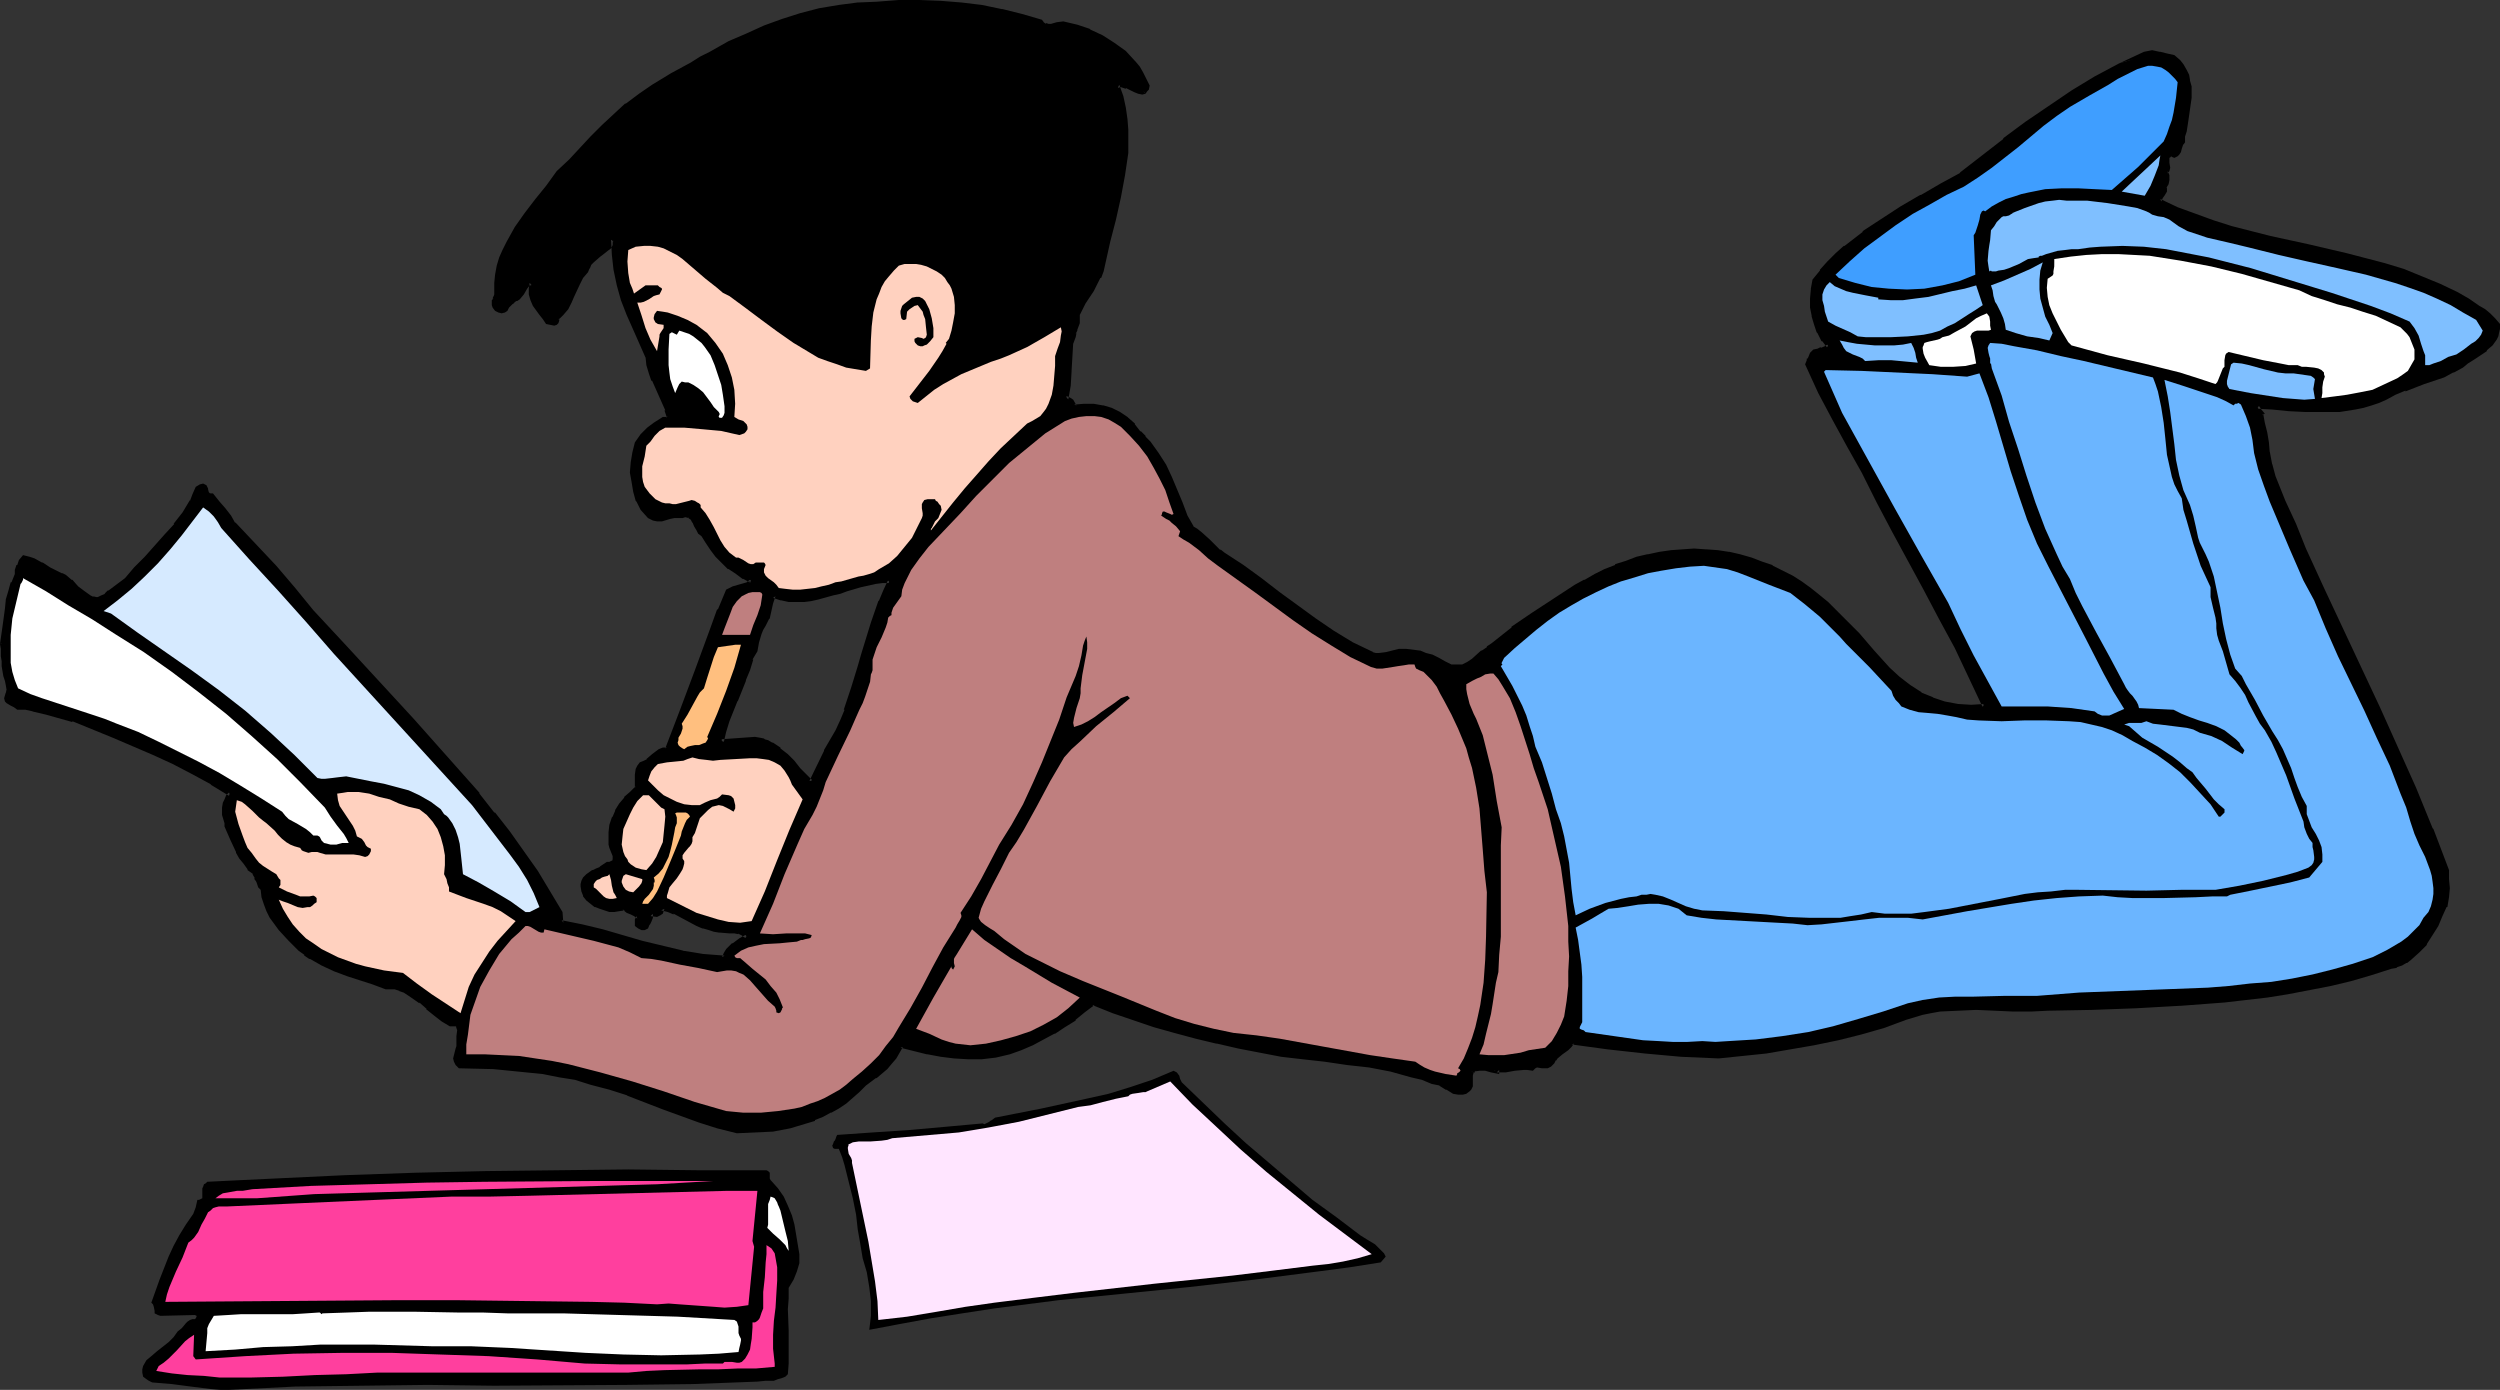 <?xml version="1.0" encoding="UTF-8" standalone="no"?>
<svg
   version="1.0"
   width="129.98mm"
   height="72.262mm"
   id="svg47"
   sodipodi:docname="Boy Studying 3.wmf"
   xmlns:inkscape="http://www.inkscape.org/namespaces/inkscape"
   xmlns:sodipodi="http://sodipodi.sourceforge.net/DTD/sodipodi-0.dtd"
   xmlns="http://www.w3.org/2000/svg"
   xmlns:svg="http://www.w3.org/2000/svg">
  <rect width="100%" height="100%" fill="#333333" stroke="none"/>
  <sodipodi:namedview
     id="namedview47"
     pagecolor="#ffffff"
     bordercolor="#000000"
     borderopacity="0.25"
     inkscape:showpageshadow="2"
     inkscape:pageopacity="0.0"
     inkscape:pagecheckerboard="0"
     inkscape:deskcolor="#d1d1d1"
     inkscape:document-units="mm" />
  <defs
     id="defs1">
    <pattern
       id="WMFhbasepattern"
       patternUnits="userSpaceOnUse"
       width="6"
       height="6"
       x="0"
       y="0" />
  </defs>
  <path
     style="fill:#000000;fill-opacity:1;fill-rule:evenodd;stroke:none"
     d="m 147.541,129.447 -0.646,2.101 -0.808,2.101 -1.616,3.879 -1.454,4.04 -0.808,2.101 -0.485,2.101 6.626,-0.485 0.808,0.162 0.97,0.162 0.646,0.323 0.808,0.323 1.454,1.131 1.454,1.131 1.293,1.293 1.131,1.454 1.293,1.293 1.131,1.131 3.07,-5.979 1.131,-1.939 0.97,-2.101 0.97,-2.101 0.808,-1.939 1.454,-4.363 1.293,-4.202 0.646,-2.263 0.646,-2.101 1.131,-4.202 1.616,-4.202 0.808,-2.101 0.97,-2.101 -1.454,0.162 h -1.454 l -2.909,0.646 -2.747,0.97 -1.293,0.323 -1.454,0.485 -2.747,0.646 -1.454,0.323 -1.454,0.162 h -1.454 -1.454 l -1.454,-0.323 -1.616,-0.485 -0.323,1.454 -0.808,2.909 -0.323,0.808 -0.323,0.646 -0.646,0.808 -0.323,0.808 -0.323,1.778 -0.485,1.616 -0.323,0.808 z m -147.217,-2.909 0.646,-3.394 0.323,-3.394 0.323,-1.778 0.485,-1.778 0.485,-1.616 0.808,-1.454 v -0.97 l 0.323,-0.97 0.485,-0.808 0.485,-0.646 0.97,0.162 0.808,0.162 1.616,0.808 1.616,0.97 1.616,0.97 0.646,0.162 0.646,0.485 1.293,0.808 1.131,1.293 1.293,0.97 1.293,0.808 0.646,0.323 0.646,0.162 0.646,-0.162 0.646,-0.162 0.646,-0.485 0.646,-0.646 3.394,-2.424 1.778,-2.101 2.101,-2.101 3.878,-4.363 1.939,-2.101 1.616,-2.424 1.454,-2.262 0.646,-1.293 0.485,-1.293 0.646,-0.323 0.323,-0.162 0.485,0.162 0.162,0.646 0.323,0.485 v 0.323 l 0.323,0.162 0.323,0.162 h 0.323 l 1.131,1.293 1.131,1.454 0.97,1.293 0.97,1.454 4.04,4.363 4.04,4.202 3.717,4.363 3.555,4.363 6.464,6.949 6.626,7.111 6.626,7.272 6.464,7.272 6.464,7.272 2.909,3.717 3.07,3.879 2.747,3.879 2.747,3.879 2.424,3.879 2.424,4.04 v 1.939 l 4.04,0.646 4.04,0.97 7.918,2.424 3.878,0.97 4.04,0.97 1.939,0.323 2.101,0.323 2.101,0.162 h 2.101 l 0.323,-0.646 0.323,-0.646 0.646,-0.646 0.485,-0.485 1.293,-0.97 1.454,-0.646 -0.808,-0.646 -0.97,-0.323 -0.808,-0.162 h -0.97 l -1.939,-0.162 -0.97,-0.162 -0.97,-0.323 -1.293,-0.323 -1.131,-0.485 -4.525,-2.262 -1.131,-0.485 -1.293,-0.323 -0.162,0.485 -0.162,0.323 -0.323,0.323 -0.323,0.323 -1.293,-0.323 v 0.646 l -0.162,0.808 -0.323,0.485 -0.323,0.646 -0.485,0.162 h -0.485 l -0.485,-0.162 -0.323,-0.323 v -0.485 -0.485 l 0.323,-0.808 -0.808,-0.485 -0.646,-0.323 -0.808,-0.323 -0.646,-0.485 -0.97,0.162 -0.97,0.162 h -0.97 l -0.97,-0.162 -0.808,-0.323 -0.808,-0.485 -0.808,-0.485 -0.808,-0.646 -0.485,-0.808 -0.485,-0.808 v -0.808 -0.485 -0.485 l 0.485,-0.646 0.485,-0.485 1.131,-0.808 0.646,-0.323 0.808,-0.323 1.293,-0.808 0.485,-0.162 0.485,-0.162 0.323,-0.162 0.162,-0.162 v -0.485 l -0.162,-0.646 -0.162,-0.808 -0.323,-0.646 -0.162,-0.808 v -0.646 -1.616 l 0.162,-1.454 0.485,-1.293 0.646,-1.293 0.808,-1.293 0.808,-1.293 1.131,-0.97 1.131,-1.131 v -1.131 -1.293 l 0.162,-1.293 0.323,-0.485 0.323,-0.485 0.646,-0.162 0.646,-0.485 1.131,-0.97 0.485,-0.485 0.646,-0.323 0.646,-0.323 h 0.808 l 3.07,-7.757 2.747,-7.919 3.07,-7.757 1.454,-3.879 1.616,-3.879 1.131,-0.646 0.97,-0.323 2.424,-0.646 -0.162,-0.162 0.323,-0.323 -1.454,-0.646 -1.454,-0.97 -1.454,-0.97 -1.131,-1.131 -1.293,-1.293 -0.97,-1.293 -0.97,-1.293 -0.808,-1.454 -0.646,-0.485 -0.323,-0.646 -0.323,-0.646 -0.323,-0.808 -0.485,-0.646 -0.485,-0.323 -0.323,-0.162 -0.323,-0.162 h -0.485 l -0.485,0.162 h -0.646 l -0.97,0.162 -0.646,0.162 -1.778,0.323 h -0.808 l -0.808,-0.162 -0.808,-0.323 -1.131,-1.454 -0.97,-1.616 -0.646,-1.939 -0.323,-1.778 -0.162,-1.939 0.162,-1.939 0.162,-1.939 0.646,-1.778 0.97,-1.454 1.293,-1.293 1.293,-0.97 1.454,-0.97 h 0.646 l 0.323,-0.162 0.162,-0.323 -0.323,-1.454 -0.646,-1.454 -1.293,-2.909 -0.646,-1.454 -0.485,-1.454 -0.485,-1.454 -0.323,-1.778 -2.424,-5.333 -1.293,-2.909 -0.97,-2.909 -0.808,-2.909 -0.646,-2.909 -0.323,-2.909 -0.162,-3.071 h -0.162 l -0.323,0.162 v 0.323 l -0.162,0.485 -0.162,0.485 -0.646,0.485 -0.646,0.646 -0.808,0.485 -1.293,1.131 -0.485,0.646 -0.485,0.646 -0.162,0.808 -0.97,1.131 -0.646,1.131 -1.131,2.586 -0.646,1.131 -0.646,1.293 -0.808,0.97 -0.97,0.97 v 0.323 0.323 l -0.323,0.162 -0.323,0.162 h -0.646 l -0.485,-0.323 -0.646,-0.646 -0.646,-0.97 -1.293,-1.778 -0.323,-0.97 -0.323,-0.97 -0.162,-1.131 0.323,-1.131 h -0.646 l -0.808,0.97 -0.646,0.97 -0.646,0.97 -0.485,0.323 -0.485,0.323 -0.485,0.323 -0.323,0.323 -0.323,0.485 -0.323,0.485 -0.485,0.162 -0.323,0.162 h -0.485 l -0.646,-0.323 -0.323,-0.485 v -0.323 -0.485 -0.323 l 0.162,-0.323 0.162,-0.485 v -0.323 -0.485 l 0.162,-1.778 0.162,-1.778 0.323,-1.616 0.485,-1.616 0.646,-1.454 0.646,-1.616 1.616,-2.747 1.939,-2.747 2.101,-2.747 2.101,-2.747 2.101,-2.747 2.424,-2.262 4.202,-4.687 2.262,-2.101 2.262,-2.101 2.262,-2.101 2.586,-1.939 2.747,-1.616 3.555,-2.424 3.878,-2.101 1.778,-0.97 1.939,-1.131 3.717,-1.939 3.394,-1.616 3.555,-1.454 3.555,-1.293 3.555,-1.131 3.717,-0.97 3.717,-0.808 3.878,-0.323 3.878,-0.162 4.04,-0.323 h 4.04 4.202 l 4.04,0.485 3.878,0.485 4.04,0.808 3.878,0.97 3.878,0.97 0.323,0.485 0.485,0.323 0.485,0.162 h 0.646 l 1.293,-0.323 1.131,-0.162 2.586,0.646 2.586,0.808 2.424,1.131 2.262,1.454 2.101,1.616 1.778,1.939 0.808,0.97 0.808,1.293 0.646,1.131 0.485,1.131 -0.162,0.485 -0.162,0.485 -0.323,0.162 -0.323,0.162 h -0.646 l -0.808,-0.323 -1.616,-0.808 -0.97,-0.323 h -0.485 l -0.323,0.162 0.646,2.262 0.485,2.262 0.323,2.101 0.162,2.101 v 2.262 2.262 l -0.646,4.363 -0.808,4.202 -0.97,4.363 -0.97,4.525 -0.97,4.363 -0.485,1.293 -0.485,1.293 -1.454,2.586 -1.454,2.424 -0.646,1.293 -0.646,1.293 v 0.646 0.646 l -0.323,1.293 -0.323,0.646 -0.162,0.808 -0.485,1.293 V 70.137 l -0.323,2.747 -0.162,2.909 -0.485,2.586 h 0.323 l 0.323,0.162 0.485,0.323 0.646,1.131 1.778,-0.323 1.939,0.162 1.778,0.162 1.616,0.646 1.616,0.646 1.454,1.131 1.293,1.131 1.131,1.454 0.97,0.97 0.97,1.131 1.616,2.101 1.293,2.424 1.131,2.424 2.101,5.01 1.131,2.424 1.293,2.424 0.808,0.323 0.646,0.646 1.616,1.454 1.293,1.293 0.808,0.808 0.808,0.485 3.717,2.586 3.717,2.424 3.394,2.747 3.555,2.586 3.555,2.586 3.717,2.424 3.717,2.262 3.878,2.101 h 0.808 l 0.646,0.162 1.293,-0.162 1.454,-0.323 1.293,-0.323 h 1.293 l 1.293,0.162 1.293,0.162 1.293,0.323 1.131,0.485 1.293,0.485 1.131,0.646 1.131,0.646 0.646,0.162 h 0.646 l 1.293,-0.162 0.97,-0.485 1.131,-0.646 1.778,-1.616 0.97,-0.646 0.97,-0.808 4.04,-3.071 4.04,-2.909 4.202,-2.747 4.04,-2.586 1.939,-1.131 1.939,-1.131 1.939,-0.97 2.101,-0.808 2.101,-0.646 2.101,-0.808 2.101,-0.485 2.262,-0.485 2.262,-0.323 2.262,-0.162 2.262,-0.162 2.262,0.162 2.262,0.162 2.262,0.323 2.101,0.485 2.262,0.646 2.101,0.646 2.101,0.808 1.778,0.97 1.939,0.97 1.778,1.131 1.778,1.293 1.616,1.293 1.778,1.454 3.07,3.071 3.07,3.071 2.909,3.394 3.07,3.394 1.939,1.778 2.101,1.778 2.262,1.293 2.424,1.131 2.424,0.808 2.586,0.485 2.586,0.162 2.586,-0.162 -2.586,-5.818 -2.909,-5.818 -2.909,-5.818 -3.07,-5.656 -3.232,-5.656 -3.07,-5.818 -3.07,-5.656 -2.909,-5.818 -2.909,-5.171 -2.909,-5.333 -2.747,-5.333 -2.424,-5.333 0.162,-0.485 0.162,-0.485 0.162,-0.323 0.323,-0.646 0.485,-0.646 h 0.808 l 0.646,-0.323 0.808,-0.323 0.646,-0.323 -0.97,-1.293 -0.97,-1.454 -0.646,-1.616 -0.323,-1.616 -0.323,-1.778 v -1.616 -1.778 l 0.323,-1.778 1.454,-1.778 1.454,-1.616 1.616,-1.616 1.616,-1.454 3.555,-2.747 3.717,-2.586 3.878,-2.424 3.878,-2.262 3.878,-2.101 3.878,-2.262 8.403,-6.626 4.525,-3.394 4.363,-3.071 4.525,-2.909 4.686,-2.909 4.686,-2.586 4.848,-2.262 h 0.646 l 0.808,-0.162 1.454,0.162 1.454,0.323 1.293,0.485 0.97,0.808 0.646,0.808 0.485,0.97 0.485,0.97 0.323,0.97 0.162,1.131 v 2.262 l -0.162,2.262 -0.485,2.262 -0.323,2.101 -0.162,0.97 -0.162,0.97 -0.323,0.323 v 0.485 l -0.323,0.646 v 0.485 l -0.323,0.323 -0.323,0.323 -0.323,0.162 -0.646,-0.162 -0.646,0.162 -0.162,0.485 v 0.485 0.485 l 0.162,0.97 v 0.485 l -0.323,0.323 0.162,0.808 v 0.808 l -0.162,0.646 -0.323,0.808 v 0.323 0.323 l -0.323,0.646 -0.485,0.646 -0.323,0.808 3.555,1.616 3.555,1.293 3.555,1.293 3.717,1.131 7.434,1.939 7.595,1.616 7.434,1.778 3.717,0.97 3.717,0.97 3.717,1.131 3.555,1.293 3.555,1.454 3.394,1.778 2.101,1.293 2.262,1.293 0.97,0.646 0.97,0.808 0.97,0.97 0.808,0.97 v 0.646 l -0.162,0.808 -0.162,0.646 -0.162,0.646 -0.808,0.97 -1.131,0.97 -2.424,1.778 -1.131,0.646 -1.131,0.808 -1.778,1.131 -1.778,0.808 -3.878,1.454 -3.717,1.293 -1.939,0.808 -1.778,0.97 -1.454,0.646 -1.454,0.485 -1.616,0.323 -1.454,0.323 -3.232,0.485 -3.232,0.162 -3.394,-0.162 -3.232,-0.162 -3.232,-0.323 -2.909,-0.162 0.323,0.808 0.485,0.646 h -0.162 l 0.485,1.939 0.323,1.939 0.323,1.778 0.162,1.939 0.485,2.424 0.808,2.424 0.808,2.424 0.97,2.424 2.101,4.687 1.939,4.687 3.555,7.757 7.272,15.676 3.717,7.757 3.555,7.919 3.555,7.919 3.394,7.919 3.07,8.08 0.162,1.778 v 1.778 1.778 l -0.323,0.808 -0.162,0.97 -0.808,1.778 -0.97,1.778 -0.97,1.939 -1.131,1.778 -1.454,1.454 -1.616,1.454 -0.808,0.485 -0.97,0.485 -0.97,0.485 -0.97,0.162 -3.878,1.293 -4.04,1.131 -4.04,0.97 -4.04,0.808 -4.202,0.808 -4.202,0.646 -4.202,0.485 -4.202,0.485 -8.565,0.646 -8.565,0.485 -8.726,0.323 -8.726,0.162 -3.232,0.162 h -3.555 l -3.555,-0.162 h -3.717 -3.555 l -3.717,0.323 -1.616,0.162 -1.778,0.323 -1.616,0.485 -1.616,0.646 -4.363,1.454 -4.525,1.293 -4.525,1.131 -4.686,0.97 -4.686,0.97 -4.686,0.646 -4.525,0.485 -4.686,0.485 -3.717,-0.162 -3.717,-0.162 -7.11,-0.646 -7.11,-0.808 -7.272,-0.808 -0.323,0.646 -0.646,0.485 -0.97,0.808 -1.131,0.808 -0.323,0.485 -0.323,0.646 -0.485,0.485 -0.485,0.162 h -0.646 -0.485 -0.97 -0.485 l -0.485,0.485 -0.97,-0.162 h -0.808 l -1.778,0.162 -1.778,0.323 h -0.808 -0.808 v 0.162 l -0.97,-0.162 -1.293,-0.162 h -1.131 -1.131 l -0.485,0.646 -0.162,0.646 v 0.646 0.646 0.646 l -0.162,0.646 -0.323,0.162 -0.485,0.485 h -0.646 -0.808 l -0.808,-0.162 -1.293,-0.646 -1.454,-0.97 -0.646,-0.162 -0.808,-0.162 -1.939,-0.646 -2.101,-0.646 -4.04,-1.131 -4.363,-0.646 -4.202,-0.646 -4.525,-0.485 -4.202,-0.646 -4.363,-0.485 -4.202,-0.808 -4.202,-0.808 -4.202,-0.97 -4.202,-0.97 -4.04,-1.131 -4.202,-1.131 -8.08,-2.747 -3.878,-1.454 -1.939,1.454 -1.778,1.454 -1.939,1.454 -2.101,1.293 -2.101,1.131 -2.101,0.97 -2.262,0.97 -2.262,0.808 -2.747,0.646 -2.586,0.323 h -2.747 l -2.586,-0.162 -2.586,-0.323 -2.747,-0.485 -5.171,-1.131 -0.646,1.131 -0.808,0.97 -0.808,1.131 -0.808,0.97 -2.101,1.778 -2.101,1.454 -1.293,1.293 -1.293,1.131 -1.293,1.131 -1.454,0.97 -1.454,0.808 -1.454,0.808 -1.616,0.646 -1.616,0.485 -1.616,0.485 -1.616,0.485 -3.394,0.646 -3.394,0.162 -3.555,0.162 -3.717,-0.97 -3.555,-0.97 -3.717,-1.454 -3.394,-1.293 -6.949,-2.747 -3.717,-1.131 -3.717,-0.97 -3.07,-0.808 -3.07,-0.646 -3.07,-0.646 -3.232,-0.323 -3.394,-0.323 -3.232,-0.323 -6.626,-0.162 -0.485,-0.323 -0.323,-0.485 v -0.646 -0.646 l 0.485,-1.131 v -0.646 l 0.162,-0.646 -0.162,-0.485 0.162,-0.646 0.162,-1.293 -0.162,-0.646 -0.323,-0.485 -0.162,-0.162 h -0.323 -0.323 -0.485 l -1.616,-0.97 -1.454,-0.97 -0.646,-0.646 -0.808,-0.646 -1.454,-1.293 -1.454,-1.131 -1.616,-0.808 -0.808,-0.485 -0.97,-0.162 -0.808,-0.162 h -0.97 l -2.586,-0.97 -5.01,-1.616 -2.586,-0.808 -2.424,-1.131 -2.262,-1.293 -1.131,-0.808 -0.97,-0.808 -0.97,-0.97 -0.97,-0.97 -1.939,-2.101 -1.616,-2.262 -0.646,-1.293 -0.485,-1.293 -0.485,-1.454 -0.162,-1.293 -0.485,-0.808 -0.485,-0.808 -0.162,-0.485 -0.162,-0.323 -0.323,-0.97 -1.131,-0.808 -0.808,-1.131 -0.646,-1.131 -0.808,-1.131 -1.131,-2.424 -0.97,-2.424 v -0.646 l -0.162,-0.323 -0.323,-1.293 v -1.454 -0.808 l 0.323,-0.646 0.323,-0.646 0.646,-0.646 -3.717,-2.101 -3.717,-2.263 -3.878,-1.778 -3.878,-1.778 -7.918,-3.394 -7.918,-3.232 -5.171,-1.454 -2.747,-0.646 -1.454,-0.162 -1.454,-0.162 -0.646,-0.485 -0.646,-0.323 -0.646,-0.323 -0.162,-0.323 -0.162,-0.323 0.323,-0.808 v -0.97 -0.808 l -0.323,-0.97 -0.162,-0.97 -0.162,-0.97 -0.162,-0.808 v -1.131 l -0.162,-0.808 v -0.97 -0.646 z"
     id="path1" />
  <path
     style="fill:#000000;fill-opacity:1;fill-rule:evenodd;stroke:none"
     d="m 147.056,129.285 -0.646,2.101 -0.808,2.101 v -0.162 l -1.616,4.04 v 0.162 l -1.454,4.04 -0.646,1.939 -0.808,2.747 7.272,-0.485 h -0.162 0.97 v 0 l 0.808,0.323 -0.162,-0.162 0.808,0.323 0.808,0.485 h -0.162 l 1.616,0.97 h -0.162 l 1.454,1.131 1.293,1.293 1.131,1.454 1.293,1.293 1.616,1.454 3.232,-6.464 v 0.162 l 1.131,-2.101 v 0 l 1.131,-2.101 0.808,-1.939 0.808,-2.101 0.162,-0.162 1.454,-4.202 1.293,-4.363 0.646,-2.101 0.485,-2.101 1.293,-4.363 1.616,-4.202 -0.162,0.162 0.97,-2.101 1.131,-2.747 -2.101,0.162 v 0 l -1.454,0.162 h -0.162 l -2.747,0.646 -2.909,0.808 -1.293,0.323 -1.454,0.485 -2.747,0.808 v 0 l -1.293,0.162 -1.454,0.162 v 0 h -1.454 -1.454 v 0 l -1.454,-0.323 h 0.162 l -1.939,-0.485 -0.646,1.778 -0.808,3.071 0.162,-0.162 -0.323,0.808 v -0.162 l -0.485,0.646 -0.485,0.97 -0.323,0.808 v 0 l -0.485,1.778 -0.485,1.616 v 0 l -0.323,0.808 0.162,-0.162 -0.646,0.97 0.808,0.323 0.485,-0.808 0.485,-0.808 v 0 l 0.323,-1.778 0.485,-1.616 v 0 l 0.323,-0.808 v 0 l 0.485,-0.808 0.323,-0.646 v 0 l 0.323,-0.646 0.162,-0.162 0.646,-2.909 0.485,-1.454 -0.485,0.323 1.454,0.485 h 0.162 l 1.454,0.323 v 0 h 1.454 1.454 0.162 l 1.293,-0.162 1.454,-0.323 v 0 l 2.909,-0.808 1.454,-0.323 1.293,-0.485 2.747,-0.808 2.909,-0.646 v 0 l 1.293,-0.162 v 0 h 1.454 l -0.323,-0.646 -0.97,2.101 -0.808,1.939 -0.162,0.162 -1.454,4.202 -1.293,4.202 -0.646,2.101 -0.646,2.262 -1.293,4.202 -1.454,4.363 h 0.162 l -0.808,1.939 -0.97,2.101 -1.131,1.939 v 0 l -1.131,1.939 v 0.162 l -2.909,5.979 0.646,-0.162 -1.131,-1.131 -1.293,-1.293 -1.131,-1.454 -1.293,-1.293 -1.454,-1.131 v -0.162 l -1.454,-0.97 h -0.162 l -0.808,-0.485 -0.646,-0.162 -0.162,-0.162 -0.808,-0.162 v 0 l -0.97,-0.162 -6.787,0.485 0.646,0.646 0.485,-2.101 0.646,-2.101 1.616,-4.04 v 0.162 l 1.616,-4.04 v -0.162 l 0.808,-1.939 0.646,-2.101 h -0.162 z"
     id="path2" />
  <path
     style="fill:#000000;fill-opacity:1;fill-rule:evenodd;stroke:none"
     d="m 0.808,126.376 v 0.162 l 0.485,-3.394 0.485,-3.394 0.323,-1.778 v 0.162 l 0.323,-1.778 0.646,-1.616 v 0 l 0.646,-1.616 0.162,-0.97 v 0 L 4.202,111.347 H 4.04 l 0.485,-0.808 v 0.162 l 0.485,-0.808 -0.323,0.162 0.97,0.323 H 5.494 l 0.97,0.162 H 6.302 L 7.918,111.347 v 0 l 1.454,0.808 h 0.162 l 1.616,0.97 0.646,0.323 h -0.162 l 0.646,0.323 1.293,0.97 v -0.162 l 1.131,1.293 1.293,0.97 0.162,0.162 1.293,0.808 0.646,0.323 0.808,0.162 0.646,-0.162 0.808,-0.323 0.808,-0.323 0.646,-0.808 v 0 l 3.232,-2.424 1.939,-2.101 2.101,-2.101 3.878,-4.363 1.939,-2.101 v -0.162 l 1.616,-2.262 1.454,-2.424 v 0 l 0.646,-1.293 0.485,-1.293 -0.162,0.162 0.646,-0.323 v 0 h 0.323 -0.323 l 0.485,0.162 -0.323,-0.162 0.323,0.485 v -0.162 l 0.162,0.646 v 0.162 l 0.162,0.323 0.323,0.323 0.485,0.162 0.485,-0.162 -0.323,-0.162 1.131,1.454 1.131,1.293 h -0.162 l 1.131,1.454 0.808,1.454 8.242,8.565 3.717,4.363 v -0.162 l 3.555,4.363 v 0.162 l 6.464,6.949 13.251,14.383 6.464,7.272 6.464,7.272 v 0 l 2.909,3.717 v 0 l 2.909,3.717 2.909,4.04 2.586,3.717 2.586,4.04 2.262,4.04 v -0.323 l 0.162,2.263 4.363,0.808 v 0 l 4.04,0.97 7.757,2.262 3.878,1.131 4.04,0.97 h 0.162 l 1.939,0.323 2.101,0.323 2.101,0.162 v 0 h 2.424 l 0.323,-0.97 v 0.162 l 0.485,-0.646 h -0.162 l 0.646,-0.646 v 0 l 0.485,-0.485 v 0 l 1.293,-0.97 v 0 l 1.939,-0.97 -1.454,-0.97 -0.97,-0.485 h -0.97 v 0 l -0.97,-0.162 -1.939,-0.162 v 0 h -0.97 0.162 l -0.97,-0.323 -1.293,-0.323 h 0.162 l -1.293,-0.485 -4.525,-2.263 v -0.162 l -1.293,-0.485 -1.616,-0.485 -0.162,0.97 v -0.162 l -0.162,0.485 v -0.162 l -0.323,0.323 h 0.162 l -0.485,0.162 h 0.323 l -1.616,-0.485 v 1.293 -0.162 l -0.323,0.808 0.162,-0.162 -0.485,0.646 v 0 l -0.162,0.646 0.162,-0.323 -0.485,0.323 0.162,-0.162 h -0.485 0.162 l -0.485,-0.162 h 0.162 l -0.485,-0.162 0.162,0.323 v -0.485 0 l 0.162,-0.323 v 0 l 0.323,-0.97 -0.97,-0.808 -1.616,-0.646 h 0.162 l -0.97,-0.646 -1.131,0.323 h 0.162 -0.97 -0.97 v 0 l -0.808,-0.162 v 0 l -0.808,-0.323 v 0 l -0.808,-0.323 v 0 l -0.808,-0.646 v 0.162 l -0.646,-0.646 0.162,0.162 -0.646,-0.97 v 0.162 l -0.323,-0.808 v 0.162 l -0.162,-0.808 v 0 -0.485 0.162 l 0.162,-0.485 v 0.162 l 0.323,-0.646 v 0 l 0.485,-0.485 h -0.162 l 1.293,-0.646 h -0.162 l 0.808,-0.485 0.646,-0.323 v 0 l 1.293,-0.808 -0.162,0.162 0.646,-0.162 0.485,-0.162 0.323,-0.162 0.323,-0.485 0.162,-0.646 -0.162,-0.808 v 0 l -0.162,-0.646 -0.323,-0.808 -0.162,-0.808 v 0.162 -0.646 l -0.162,-1.616 v 0 l 0.323,-1.293 v 0 l 0.485,-1.454 -0.162,0.162 0.646,-1.293 v 0 l 0.808,-1.293 0.97,-1.131 h -0.162 l 1.131,-0.97 1.131,-1.293 v -1.293 l 0.162,-1.293 v 0 l 0.162,-1.131 v 0 l 0.162,-0.485 v 0.162 l 0.323,-0.485 -0.162,0.162 0.646,-0.323 0.808,-0.323 1.131,-1.131 0.485,-0.485 v 0 l 0.646,-0.323 v 0 l 0.485,-0.323 v 0.162 l 0.97,-0.162 3.232,-7.919 v 0 l 2.747,-7.919 2.909,-7.757 v 0 l 1.616,-3.879 v 0 l 1.616,-3.879 -0.162,0.162 0.97,-0.485 v 0 l 0.97,-0.323 2.909,-0.808 -0.485,-0.646 v 0.485 l -0.646,0.162 0.323,-0.646 -2.262,0.646 -1.131,0.323 -1.293,0.646 -1.616,3.879 h -0.162 l -1.454,4.04 v 0 l -2.909,7.919 -2.909,7.757 v 0 l -2.909,7.596 0.323,-0.162 h -0.808 l -0.808,0.323 v 0 l -0.646,0.485 -0.646,0.485 -1.131,0.97 h 0.162 l -0.646,0.323 v 0 l -0.808,0.323 -0.485,0.646 v 0 l -0.323,0.646 -0.162,1.131 v 0.162 1.293 1.131 l 0.162,-0.323 -1.131,1.131 -1.131,0.97 v 0.162 l -0.97,1.131 -0.808,1.293 v 0.162 l -0.485,1.131 -0.162,0.162 -0.485,1.454 v 0 l -0.162,1.454 v 1.616 0.808 l 0.162,0.646 0.323,0.808 0.323,0.808 v -0.162 0.646 -0.162 0.485 -0.162 l -0.162,0.323 0.162,-0.162 -0.323,0.162 -0.323,0.162 h 0.162 -0.646 l -1.454,0.97 h 0.162 l -0.808,0.323 -0.646,0.323 h -0.162 l -1.131,0.808 -0.646,0.646 -0.323,0.646 -0.162,0.646 v 0.485 0 l 0.162,0.97 0.323,0.808 v 0.162 l 0.646,0.808 0.808,0.646 v 0 l 0.808,0.646 h 0.162 l 0.808,0.323 v 0 l 0.97,0.323 v 0 l 0.97,0.323 h 0.97 l 0.97,-0.162 1.131,-0.162 -0.485,-0.162 0.808,0.646 0.808,0.323 0.646,0.323 v 0 l 0.646,0.485 -0.162,-0.485 -0.323,0.646 v 0.646 0 0.646 l 0.646,0.485 0.646,0.323 h 0.646 l 0.646,-0.323 0.323,-0.808 v 0.162 l 0.323,-0.646 0.323,-0.808 v -0.808 l -0.485,0.485 1.293,0.162 0.646,-0.323 0.485,-0.323 0.162,-0.485 0.162,-0.485 -0.646,0.323 1.293,0.323 1.131,0.485 v -0.162 l 4.525,2.424 1.131,0.485 h 0.162 l 1.131,0.323 0.97,0.323 0.97,0.162 h 0.162 l 1.939,0.162 h 0.97 v 0 l 0.808,0.162 -0.162,-0.162 0.97,0.485 h -0.162 l 0.808,0.485 0.162,-0.808 -1.454,0.808 v 0 l -1.293,0.97 h -0.162 l -0.485,0.485 v 0 l -0.646,0.646 v 0 l -0.485,0.808 -0.323,0.808 0.485,-0.323 -2.101,-0.162 v 0 l -2.101,-0.162 -1.939,-0.323 -2.101,-0.323 h 0.162 l -4.04,-0.97 -4.04,-0.97 -7.757,-2.262 -4.04,-0.97 v 0 l -4.04,-0.808 0.323,0.485 -0.162,-2.101 -2.424,-4.04 -2.424,-4.04 -2.747,-3.879 -2.747,-3.879 -2.909,-3.717 h -0.162 l -2.909,-3.717 v -0.162 l -6.464,-7.272 -6.464,-7.272 -13.251,-14.383 -6.464,-6.949 v 0 l -3.555,-4.363 v 0 l -3.717,-4.363 -8.08,-8.565 v 0.162 l -0.808,-1.454 -1.131,-1.454 v 0 l -1.131,-1.293 -1.293,-1.616 h -0.646 l 0.323,0.162 -0.323,-0.162 h 0.162 l -0.323,-0.162 0.162,0.162 -0.162,-0.323 v 0.162 l -0.162,-0.646 v -0.162 l -0.323,-0.646 -0.646,-0.323 -0.646,0.162 -0.808,0.485 -0.646,1.454 -0.485,1.293 v -0.162 l -1.454,2.424 -1.778,2.262 h 0.162 l -1.939,2.101 -3.878,4.363 -2.101,2.101 -1.778,2.101 v 0 l -3.232,2.424 h -0.162 l -0.646,0.646 h 0.162 l -0.808,0.323 -0.646,0.323 h 0.162 -0.646 0.162 l -0.646,-0.162 0.162,0.162 -0.646,-0.323 v 0 l -1.131,-0.808 v 0 l -1.293,-0.97 -1.131,-1.293 h -0.162 l -1.131,-0.97 -0.646,-0.323 h -0.162 l -0.646,-0.323 -1.616,-0.808 v 0 L 8.403,110.539 H 8.242 l -1.454,-0.808 -0.97,-0.323 v 0 l -1.293,-0.323 -0.808,0.97 -0.323,0.97 H 3.232 l -0.323,0.97 v 1.131 -0.323 l -0.646,1.616 H 2.101 l -0.485,1.778 -0.485,1.616 v 0.162 L 0.97,119.589 0.485,123.144 0,126.538 Z"
     id="path3" />
  <path
     style="fill:#000000;fill-opacity:1;fill-rule:evenodd;stroke:none"
     d="m 147.702,114.741 0.808,-0.646 -2.101,-1.131 v 0 l -1.293,-0.808 -1.454,-1.131 v 0.162 l -1.131,-1.131 -1.293,-1.293 v 0.162 l -0.97,-1.293 v 0 l -0.97,-1.454 -0.808,-1.454 -0.646,-0.485 0.162,0.162 -0.485,-0.646 v 0 l -0.323,-0.808 -0.323,-0.646 v 0 l -0.485,-0.646 -0.485,-0.646 -0.485,-0.162 h -0.485 -0.485 -0.646 0.323 -0.808 l -0.97,0.162 v 0 l -0.808,0.162 -1.616,0.323 v 0 h -0.808 0.162 -0.808 0.162 l -0.97,-0.323 h 0.162 l -1.131,-1.454 v 0.162 l -0.808,-1.778 v 0.162 l -0.646,-1.778 v 0 l -0.323,-1.778 -0.162,-1.939 v 0 l 0.162,-1.939 v 0.162 l 0.162,-1.939 v 0 l 0.485,-1.778 v 0.162 l 0.97,-1.616 v 0.162 l 1.131,-1.293 v 0.162 l 1.293,-1.131 1.616,-0.97 h -0.323 0.808 0.485 l 0.323,-0.646 -0.323,-1.778 h -0.162 l -0.485,-1.454 -1.293,-2.909 -0.646,-1.454 v 0 l -0.646,-1.454 v 0 l -0.323,-1.454 v 0 l -0.323,-1.616 -2.586,-5.495 -1.131,-2.909 v 0 l -0.97,-2.747 -0.808,-2.909 v 0 l -0.646,-2.909 -0.485,-3.071 v 0.162 -3.394 l -0.808,-0.162 -0.485,0.323 -0.162,0.646 v 0 l -0.162,0.485 0.162,-0.162 -0.162,0.485 v -0.162 l -0.646,0.485 -0.646,0.646 v -0.162 l -0.808,0.646 v 0 l -1.293,1.131 -0.646,0.646 -0.323,0.808 -0.323,0.808 0.162,-0.162 -0.97,1.131 v 0 l -0.808,1.293 v 0 l -1.131,2.586 -0.485,1.131 -0.646,1.293 v -0.162 l -0.808,1.131 v -0.162 l -0.97,1.131 v 0.485 -0.162 l -0.162,0.323 0.162,-0.162 -0.162,0.162 v 0 l -0.323,0.162 0.323,-0.162 h -0.646 v 0 l -0.485,-0.162 0.162,0.162 -0.485,-0.808 -0.646,-0.808 -1.293,-1.778 v 0 l -0.485,-0.97 v 0 l -0.323,-0.97 v 0.162 -1.131 0.162 l 0.323,-1.616 h -1.454 l -0.808,0.97 -0.646,1.131 -0.808,0.97 0.162,-0.162 -0.323,0.323 v 0 l -0.485,0.162 h -0.162 l -0.485,0.485 -0.323,0.323 v 0.162 l -0.323,0.323 h -0.162 l -0.323,0.485 0.162,-0.162 -0.323,0.323 v 0 l -0.323,0.162 h 0.323 l -0.485,-0.162 v 0 L 97.768,60.279 v 0.162 l -0.323,-0.323 h 0.162 l -0.162,-0.323 v 0.162 -0.485 0.162 l 0.162,-0.485 -0.162,0.162 0.323,-0.323 0.162,-0.485 v -0.162 -0.323 -0.485 l 0.162,-1.778 v 0 l 0.162,-1.778 0.323,-1.616 v 0.162 l 0.485,-1.616 0.485,-1.454 v 0 l 0.646,-1.616 v 0.162 l 1.778,-2.909 1.939,-2.747 2.101,-2.747 2.101,-2.586 2.101,-2.909 -0.162,0.162 2.424,-2.262 4.202,-4.687 2.262,-2.101 2.262,-2.101 2.262,-2.101 v 0 l 2.586,-1.939 2.586,-1.616 3.717,-2.262 v 0 l 3.717,-2.262 1.778,-0.97 1.939,-0.97 3.878,-2.101 3.394,-1.616 3.394,-1.454 v 0.162 l 3.555,-1.293 3.555,-1.131 3.555,-0.97 v 0 l 3.717,-0.808 3.878,-0.485 v 0 h 3.878 v 0 l 4.202,-0.323 h -0.162 l 4.04,-0.162 4.202,0.162 h -0.162 l 4.04,0.323 4.04,0.646 3.878,0.646 v 0 l 3.878,0.97 3.878,1.131 -0.323,-0.162 0.485,0.485 0.646,0.485 0.646,0.162 h 0.808 l 1.131,-0.323 h 0.162 l 1.131,-0.323 h -0.323 l 2.586,0.646 2.586,0.97 h -0.162 l 2.424,1.131 v 0 l 2.262,1.293 2.101,1.778 v -0.162 l 1.778,1.939 v 0 l 0.808,0.97 0.808,1.131 v 0 l 0.485,1.131 0.646,1.131 v -0.323 l -0.323,0.646 0.162,-0.162 -0.323,0.323 h 0.162 l -0.323,0.162 h 0.162 l -0.323,0.162 0.162,-0.162 0.646,0.808 0.323,-0.485 0.323,-0.323 0.162,-0.808 -0.646,-1.293 -0.646,-1.293 v 0 l -0.646,-1.131 -0.808,-0.97 -0.162,-0.162 -1.778,-1.939 v 0 l -2.262,-1.616 -2.262,-1.454 v 0 l -2.424,-1.131 -0.162,-0.162 -2.424,-0.808 -2.747,-0.646 -1.293,0.162 v 0 l -1.131,0.323 v 0 h -0.646 0.162 l -0.485,-0.162 v 0.162 l -0.485,-0.323 0.162,0.162 -0.485,-0.646 -3.878,-1.131 -3.878,-0.97 h -0.162 l -3.878,-0.808 -4.04,-0.485 -4.04,-0.323 v 0 L 180.669,0 h -4.04 v 0 l -4.202,0.323 h 0.162 l -3.878,0.162 h -0.162 l -3.717,0.485 -3.878,0.646 v 0 l -3.717,0.97 -3.555,1.131 -3.555,1.293 v 0 l -3.555,1.616 -3.394,1.454 -3.717,2.101 -1.939,0.97 -1.778,1.131 -3.878,2.101 v 0 l -3.717,2.262 -2.586,1.778 -2.586,1.939 h -0.162 l -2.262,2.101 -2.262,2.101 -2.262,2.262 -4.202,4.525 -2.424,2.262 v 0 l -2.101,2.909 -2.101,2.586 -2.101,2.747 -1.939,2.747 -1.616,2.909 v 0 l -0.808,1.616 v 0 l -0.646,1.454 -0.485,1.616 v 0 l -0.323,1.778 -0.162,1.616 v 0.162 1.778 0.485 -0.162 l -0.162,0.485 v -0.162 l -0.162,0.485 h 0.162 l -0.323,0.323 v 0.485 0 0.485 l 0.162,0.485 0.485,0.646 0.646,0.323 0.646,0.162 0.646,-0.162 v 0 l 0.485,-0.323 0.323,-0.646 v 0 l 0.323,-0.323 v 0 l 0.323,-0.323 v 0 l 0.485,-0.323 h -0.162 l 0.485,-0.323 h 0.162 l 0.485,-0.323 0.808,-0.97 0.646,-1.131 0.646,-0.808 -0.323,0.162 h 0.646 l -0.485,-0.485 -0.162,1.131 v 1.131 l 0.323,1.131 v 0 l 0.485,1.131 1.293,1.778 0.646,0.808 0.646,0.97 0.808,0.162 0.808,0.162 0.485,-0.162 0.323,-0.323 0.162,-0.485 v -0.485 l -0.162,0.323 0.97,-0.97 v 0 l 0.97,-1.131 0.646,-1.293 0.485,-1.131 1.131,-2.424 v 0 l 0.646,-1.293 v 0 l 0.97,-1.131 0.323,-0.808 v 0.162 l 0.323,-0.808 -0.162,0.162 0.646,-0.646 1.293,-1.131 v 0 l 0.646,-0.485 v 0 l 0.808,-0.646 0.646,-0.485 0.323,-0.646 v -0.485 0 l 0.162,-0.485 -0.162,0.323 0.162,-0.162 -0.162,0.162 h 0.162 l -0.485,-0.485 0.162,3.071 v 0 l 0.323,2.909 0.646,3.071 v 0 l 0.808,2.909 1.131,2.909 v 0 l 1.293,2.909 2.424,5.495 V 70.137 l 0.162,1.616 v 0 l 0.485,1.616 v 0 l 0.485,1.454 h 0.162 l 0.646,1.454 1.293,2.909 0.646,1.454 h -0.162 l 0.485,1.454 v -0.323 l -0.162,0.323 0.323,-0.323 -0.323,0.162 v 0 h -0.646 l -1.778,1.131 -1.293,0.97 v 0 l -1.293,1.293 -1.131,1.616 -0.485,1.939 v 0 l -0.323,1.939 v 0 l -0.162,1.939 v 0.162 l 0.323,1.778 0.323,1.939 v 0 l 0.485,1.778 0.162,0.162 0.808,1.616 1.454,1.616 0.97,0.485 0.808,0.162 v 0 h 0.97 l 1.616,-0.485 0.808,-0.162 v 0 h 0.808 -0.162 0.97 l 0.485,-0.162 h -0.162 0.485 -0.162 l 0.485,0.162 -0.162,-0.162 0.323,0.162 h -0.162 l 0.485,0.323 v 0 l 0.323,0.646 v -0.162 l 0.323,0.808 0.485,0.808 v 0 l 0.323,0.646 0.646,0.485 v 0 l 0.808,1.293 0.97,1.454 v 0 l 0.97,1.293 v 0 l 1.293,1.293 1.131,1.131 h 0.162 l 1.454,0.97 1.293,0.97 h 0.162 l 1.454,0.808 v -0.808 l -0.808,0.646 0.323,0.485 z"
     id="path4" />
  <path
     style="fill:#000000;fill-opacity:1;fill-rule:evenodd;stroke:none"
     d="m 224.462,17.615 h -0.646 0.162 l -0.808,-0.323 -1.616,-0.646 -0.162,-0.162 -0.808,-0.162 h -0.646 l -0.97,0.162 0.808,2.586 0.485,2.262 v 0 l 0.323,2.101 0.323,2.262 v -0.162 2.262 l -0.162,2.262 v -0.162 l -0.485,4.363 -0.97,4.363 v 0 l -0.97,4.363 -0.97,4.363 -0.97,4.363 -0.485,1.293 -0.485,1.293 h 0.162 l -1.454,2.424 v 0 l -1.616,2.424 v 0 l -0.646,1.293 -0.646,1.454 0.162,0.97 v -0.162 l -0.162,0.646 v -0.162 l -0.323,1.454 v -0.162 l -0.162,0.646 -0.162,0.162 -0.162,0.646 -0.323,1.454 -0.162,2.747 -0.162,2.747 v 0 l -0.323,2.747 -0.485,3.232 h 0.808 -0.162 0.323 -0.162 l 0.485,0.323 h -0.162 l 0.808,1.131 2.262,-0.162 h -0.162 l 1.939,0.162 h -0.162 l 1.778,0.162 v 0 l 1.616,0.485 v 0 l 1.454,0.808 v 0 l 1.454,0.97 v 0 l 1.293,1.131 v 0 l 1.131,1.454 v 0 l 0.97,0.97 v 0 l 0.97,1.131 v 0 l 1.616,2.101 1.293,2.262 v 0 l 1.131,2.424 2.101,5.01 1.131,2.424 1.293,2.586 0.97,0.485 h -0.162 l 0.808,0.485 v 0 l 1.454,1.454 1.293,1.293 0.808,0.808 v 0 l 0.97,0.646 3.717,2.424 3.555,2.586 3.555,2.586 3.555,2.747 3.555,2.424 3.555,2.586 3.717,2.101 h 0.162 l 4.04,2.101 0.646,0.162 0.808,0.162 1.454,-0.162 v 0 l 1.293,-0.323 1.293,-0.485 v 0 l 1.293,0.162 v 0 l 1.131,0.162 1.293,0.162 v 0 l 1.293,0.323 1.131,0.485 v -0.162 l 1.293,0.485 1.131,0.646 h -0.162 l 1.293,0.808 0.808,0.162 h 0.808 l 1.293,-0.162 1.131,-0.485 v 0 l 0.97,-0.646 0.162,-0.162 1.778,-1.616 v 0 l 0.97,-0.646 v 0 l 0.97,-0.646 v -0.162 l 3.878,-3.071 v 0 l 4.202,-2.909 4.04,-2.747 4.202,-2.586 1.939,-1.131 h -0.162 l 1.939,-0.97 1.939,-0.97 2.101,-0.808 v 0 l 2.101,-0.808 2.101,-0.646 2.101,-0.485 v 0 l 2.262,-0.485 2.101,-0.323 2.424,-0.323 h -0.162 2.262 2.262 v 0 l 2.262,0.323 2.262,0.323 h -0.162 l 2.262,0.485 2.101,0.646 2.101,0.646 2.101,0.808 -0.162,-0.162 1.939,0.97 1.939,1.131 v 0 l 1.778,1.131 1.778,1.293 1.616,1.293 -0.162,-0.162 1.778,1.454 3.07,3.071 3.07,3.071 2.909,3.394 3.07,3.394 1.939,1.778 0.162,0.162 2.101,1.616 2.101,1.293 h 0.162 l 2.262,1.131 h 0.162 l 2.424,0.97 v 0 l 2.586,0.323 2.586,0.323 h 0.162 l 3.232,-0.323 -2.909,-6.464 -2.909,-5.656 -2.909,-5.818 -3.07,-5.656 -3.07,-5.656 -3.232,-5.818 -2.909,-5.656 -2.909,-5.818 -3.07,-5.171 -2.747,-5.333 -2.747,-5.333 -2.586,-5.333 v 0.323 l 0.323,-0.485 V 71.107 l 0.162,-0.323 h -0.162 l 0.162,-0.323 0.323,-0.646 v 0.162 l 0.485,-0.646 -0.323,0.162 0.97,-0.162 0.646,-0.162 v -0.162 l 0.808,-0.323 v 0.162 l 1.293,-0.485 -1.454,-1.778 v 0 l -0.97,-1.616 0.162,0.162 -0.646,-1.616 -0.485,-1.616 v 0 l -0.162,-1.616 v 0 -1.616 -1.778 0 l 0.323,-1.616 -0.162,0.162 1.454,-1.778 v 0 l 1.454,-1.616 1.616,-1.616 1.616,-1.454 v 0 l 3.555,-2.747 v 0 l 3.717,-2.586 3.717,-2.262 4.04,-2.424 h -0.162 l 3.878,-2.101 3.878,-2.101 V 34.584 l 8.565,-6.626 v 0 l 4.363,-3.232 4.525,-3.232 4.525,-2.909 4.525,-2.909 v 0 l 4.686,-2.424 4.848,-2.262 -5.171,1.454 -4.848,2.586 v 0 l -4.525,2.747 -4.525,3.071 -4.525,3.071 -4.363,3.232 v 0.162 l -8.565,6.626 h 0.162 l -3.878,2.101 -3.878,2.262 h -0.162 l -3.878,2.262 -3.717,2.424 -3.717,2.424 v 0.162 l -3.555,2.747 h -0.162 l -1.616,1.454 -1.616,1.616 -1.454,1.616 v 0.162 l -1.454,1.778 -0.323,1.778 v 0.162 l -0.162,1.778 v 1.616 0.162 l 0.323,1.616 v 0.162 l 0.485,1.616 0.485,1.454 0.162,0.162 0.808,1.616 h 0.162 l 0.97,1.293 0.162,-0.646 -0.646,0.162 v 0.162 l -0.808,0.323 v -0.162 l -0.646,0.323 v 0 l -0.808,0.162 -0.646,0.646 -0.323,0.808 -0.162,0.323 h -0.162 v 0.485 -0.162 l -0.323,0.808 2.586,5.656 2.747,5.171 2.909,5.333 2.909,5.171 2.909,5.818 3.07,5.818 3.07,5.656 3.07,5.656 3.07,5.818 3.07,5.656 2.747,5.818 2.747,5.818 0.323,-0.646 -2.586,0.162 v 0 l -2.586,-0.162 -2.586,-0.485 v 0 l -2.424,-0.808 h 0.162 l -2.424,-0.97 h 0.162 l -2.262,-1.454 -2.101,-1.616 v 0 l -1.939,-1.778 -3.07,-3.394 -2.909,-3.394 -3.07,-3.071 -3.07,-3.071 -1.778,-1.454 v 0 l -1.616,-1.293 -1.778,-1.293 -1.778,-1.131 v 0 l -1.939,-0.97 -1.939,-0.97 -0.162,-0.162 -1.939,-0.646 -2.101,-0.808 -2.262,-0.646 -2.101,-0.485 h -0.162 l -2.101,-0.323 -2.262,-0.162 h -0.162 l -2.262,-0.162 -2.262,0.162 v 0 l -2.262,0.162 -2.262,0.323 -2.262,0.485 h -0.162 l -2.101,0.485 -2.101,0.808 -2.101,0.646 v 0.162 l -2.101,0.808 -1.939,0.97 -1.939,1.131 h -0.162 l -1.778,0.97 -4.202,2.747 -4.202,2.747 -4.04,2.747 v 0.162 l -3.878,3.071 v 0 l -0.97,0.646 v 0.162 l -0.97,0.646 h -0.162 l -1.778,1.616 v 0 l -0.97,0.646 v 0 l -0.97,0.485 v 0 h -1.131 v 0 h -0.646 0.162 -0.808 0.323 l -1.293,-0.646 v 0 l -1.131,-0.646 -1.293,-0.646 v 0 l -1.293,-0.323 -1.131,-0.485 h -0.162 l -1.293,-0.162 -1.293,-0.162 v 0 h -1.454 l -1.293,0.323 -1.293,0.323 v 0 l -1.293,0.162 v 0 h -0.646 l -0.646,-0.162 h 0.162 l -4.04,-1.939 v 0 l -3.717,-2.263 -3.555,-2.424 -3.555,-2.586 -3.555,-2.586 -3.555,-2.747 -3.555,-2.586 -3.717,-2.424 -0.808,-0.646 v 0.162 l -0.808,-0.808 -1.293,-1.293 -1.616,-1.454 v 0 l -0.808,-0.646 v 0 l -0.808,-0.485 0.162,0.162 -1.293,-2.262 -0.97,-2.586 -2.101,-5.01 -1.131,-2.424 v 0 l -1.454,-2.262 -1.616,-2.262 v 0 l -0.97,-0.97 v -0.162 l -0.97,-0.97 v 0.162 l -1.131,-1.454 v -0.162 l -1.293,-1.131 -0.162,-0.162 -1.454,-0.97 v 0 l -1.616,-0.808 v 0 l -1.616,-0.485 h -0.162 l -1.778,-0.323 v 0 h -1.939 v 0 l -1.939,0.162 0.485,0.162 -0.646,-1.131 -0.485,-0.323 -0.646,-0.323 h -0.323 l 0.485,0.646 0.485,-2.747 0.162,-2.747 v -0.162 l 0.162,-2.747 0.162,-2.747 v 0.162 l 0.485,-1.293 0.162,-0.808 -0.162,0.162 0.323,-0.646 v -0.162 l 0.485,-1.293 v -0.808 -0.808 l -0.162,0.323 0.646,-1.293 0.646,-1.293 v 0 l 1.616,-2.424 v 0 l 1.293,-2.586 h 0.162 l 0.485,-1.293 0.323,-1.454 0.97,-4.363 1.131,-4.363 0.97,-4.363 v 0 l 0.808,-4.363 0.646,-4.363 v 0 -2.262 -2.262 0 l -0.162,-2.101 -0.323,-2.262 v 0 l -0.485,-2.262 -0.808,-2.262 -0.323,0.646 0.485,-0.162 h -0.162 0.485 -0.162 l 0.97,0.323 v -0.162 l 1.616,0.808 0.808,0.323 0.808,0.162 0.646,-0.162 z"
     id="path5" />
  <path
     style="fill:#000000;fill-opacity:1;fill-rule:evenodd;stroke:none"
     d="m 421.614,10.989 h -0.162 l 0.808,-0.162 h 0.646 -0.162 l 1.454,0.162 v 0 l 1.454,0.323 1.293,0.485 -0.162,-0.162 0.97,0.808 0.646,0.808 v -0.162 l 0.485,0.97 0.485,0.97 h -0.162 l 0.323,0.97 v 0 l 0.162,0.97 v 0 2.262 -0.162 l -0.162,2.262 -0.485,2.262 -0.323,2.101 -0.162,1.131 -0.162,0.808 0.162,-0.162 -0.323,0.485 -0.162,0.646 -0.162,0.485 -0.162,0.485 v -0.162 l -0.162,0.485 v 0 l -0.323,0.162 0.323,-0.162 -0.485,0.162 h 0.162 l -0.646,-0.162 -0.808,0.323 -0.485,0.646 v 0.646 l 0.162,0.485 v 0.97 -0.162 0.485 l 0.162,-0.162 -0.485,0.485 0.162,1.131 v 0 l 0.162,0.646 v -0.162 l -0.323,0.646 h 0.162 l -0.485,0.97 v 0.485 -0.162 0.323 -0.162 l -0.323,0.646 v 0 l -0.323,0.646 -0.485,1.131 3.878,1.778 v 0 l 3.555,1.454 v 0 l 3.555,1.293 3.717,1.131 7.434,1.778 7.595,1.778 7.595,1.616 3.555,0.97 3.717,1.131 3.717,1.131 3.555,1.293 v 0 l 3.394,1.454 3.394,1.616 v 0 l 2.101,1.293 2.262,1.293 1.131,0.808 v -0.162 l 0.97,0.808 h -0.162 l 0.97,0.97 0.808,0.97 -0.162,-0.323 v 0.646 0 0.646 0 l -0.162,0.646 v 0 l -0.323,0.485 v 0 l -0.808,1.131 0.162,-0.162 -1.131,0.97 h 0.162 l -2.424,1.616 -1.293,0.808 -1.131,0.808 -1.616,0.97 v 0 l -1.778,0.97 v -0.162 l -3.878,1.454 -3.717,1.293 v 0.162 l -1.939,0.646 -1.778,0.97 -1.454,0.646 v 0 l -1.454,0.485 -1.454,0.323 v 0 l -1.454,0.323 -3.232,0.485 v 0 l -3.232,0.162 -3.394,-0.162 -3.232,-0.162 h 0.162 l -3.232,-0.162 -3.878,-0.323 0.808,1.454 0.485,0.646 v -0.485 l -0.323,0.323 0.485,1.939 0.323,1.939 0.485,1.939 v -0.162 1.939 0 l 0.646,2.424 v 0.162 l 0.646,2.424 0.808,2.424 h 0.162 l 0.97,2.424 2.101,4.687 1.939,4.687 3.555,7.757 7.272,15.676 3.717,7.919 3.555,7.757 3.555,7.919 3.232,8.08 v -0.162 l 3.07,8.08 v 0 l 0.162,1.778 0.162,1.616 v 0 l -0.162,1.616 -0.162,0.97 v 0 l -0.323,0.808 v 0 l -0.646,1.778 -0.97,1.778 v 0 l -1.131,1.778 -1.131,1.778 h 0.162 l -1.454,1.454 -1.616,1.454 0.162,-0.162 -0.808,0.646 v 0 l -0.97,0.485 -0.97,0.323 h 0.162 l -1.131,0.323 -3.878,1.293 -4.04,0.97 -4.04,0.97 h 0.162 l -4.202,0.808 -4.04,0.808 -4.202,0.646 -4.202,0.485 -4.202,0.485 -8.565,0.646 v 0 l -8.565,0.485 -8.726,0.323 -8.726,0.323 h -3.232 -3.555 -3.555 l -3.717,-0.162 h -3.555 -0.162 l -3.555,0.323 -1.778,0.162 -1.616,0.323 v 0 l -1.778,0.485 -1.616,0.646 -4.202,1.454 -4.686,1.454 -4.525,0.97 -4.686,1.131 h 0.162 l -4.686,0.808 -4.686,0.646 -4.686,0.646 -4.686,0.323 h 0.162 -3.717 l -3.717,-0.323 h 0.162 l -7.272,-0.646 -7.11,-0.808 -7.434,-0.808 -0.646,0.808 h 0.162 l -0.646,0.485 0.162,-0.162 -1.131,0.808 v 0.162 l -0.97,0.808 h -0.162 l -0.485,0.646 -0.323,0.646 0.162,-0.162 -0.485,0.485 0.162,-0.162 -0.485,0.162 v 0 l -0.485,0.162 h 0.162 l -0.485,-0.162 h -0.162 -1.131 l -0.646,0.162 -0.485,0.485 0.323,-0.162 -0.808,-0.162 h -0.97 l -1.778,0.162 -1.778,0.323 h -0.808 v 0 l -1.131,0.162 -0.162,0.485 0.646,-0.323 -1.131,-0.323 v 0 l -1.293,-0.162 h -1.131 l -1.293,0.162 -0.646,0.646 0.808,0.323 v 0.162 l 0.485,-0.485 -0.485,0.162 1.131,-0.162 h 1.131 v 0 l 1.131,0.323 v 0 l 1.616,0.323 v -0.808 l -0.485,0.485 h 0.808 v 0 h 0.97 l 1.778,-0.323 1.778,-0.162 h -0.162 0.808 v 0 l 1.131,0.162 0.646,-0.646 -0.162,0.162 0.323,-0.162 v 0 l 0.97,0.162 v 0 h 0.485 0.646 l 0.646,-0.323 0.646,-0.646 0.323,-0.646 v 0.162 l 0.323,-0.485 v 0 l 0.97,-0.808 v 0 l 1.131,-0.808 v 0 l 0.646,-0.646 0.485,-0.646 -0.485,0.162 7.11,0.97 7.272,0.808 7.11,0.646 v 0 l 3.717,0.162 3.717,0.162 v 0 l 4.686,-0.485 4.686,-0.485 4.686,-0.808 4.686,-0.808 v 0 l 4.686,-0.97 4.525,-1.131 4.525,-1.293 4.363,-1.616 1.616,-0.485 1.616,-0.485 v 0 l 1.616,-0.323 1.778,-0.323 3.555,-0.162 v 0 l 3.555,-0.162 3.717,0.162 3.555,0.162 h 3.555 l 3.232,-0.162 8.726,-0.162 8.726,-0.323 8.565,-0.485 h 0.162 l 8.565,-0.646 4.202,-0.485 4.202,-0.485 4.04,-0.646 4.202,-0.808 4.202,-0.808 v 0 l 4.04,-0.97 3.878,-1.131 4.04,-1.293 0.97,-0.162 0.162,-0.162 0.97,-0.323 0.808,-0.485 h 0.162 l 0.808,-0.646 v 0 l 1.616,-1.454 1.454,-1.454 v -0.162 l 1.131,-1.778 1.131,-1.778 v 0 l 0.808,-1.939 0.808,-1.778 h 0.162 l 0.162,-0.97 v 0 l 0.162,-0.97 0.162,-1.778 v 0 l -0.162,-1.778 v -1.778 l -3.07,-8.08 -0.162,-0.162 -3.232,-7.919 -3.555,-7.919 -3.555,-7.919 -3.717,-7.919 -7.272,-15.514 -3.555,-7.757 -1.939,-4.848 -2.101,-4.525 -0.97,-2.424 v 0 l -0.97,-2.424 -0.646,-2.424 v 0.162 l -0.485,-2.586 v 0.162 l -0.162,-1.939 v 0 l -0.323,-1.939 -0.485,-1.939 -0.323,-1.778 -0.162,0.323 0.485,-0.323 -0.808,-0.97 v 0 l -0.323,-0.646 -0.485,0.646 3.07,0.162 3.232,0.323 v 0 l 3.232,0.162 h 3.394 3.232 0.162 l 3.07,-0.485 1.616,-0.323 v 0 l 1.616,-0.485 1.454,-0.485 v 0 l 1.454,-0.646 1.778,-0.97 1.939,-0.808 v 0.162 l 3.717,-1.454 3.878,-1.293 v 0 l 1.778,-0.97 h 0.162 l 1.778,-0.97 0.97,-0.808 1.293,-0.808 2.424,-1.616 v -0.162 l 1.131,-0.97 v 0 l 0.808,-1.131 0.323,-0.646 v 0 l 0.162,-0.808 0.162,-0.646 v -0.162 -0.808 l -0.97,-1.131 -0.97,-0.97 v 0 l -0.97,-0.808 v 0 l -1.131,-0.646 -2.101,-1.454 -2.262,-1.293 v 0 l -3.394,-1.616 -3.555,-1.454 v 0 l -3.555,-1.454 -3.717,-1.131 -3.717,-0.97 -3.717,-0.97 -7.595,-1.778 -7.434,-1.616 -7.595,-1.939 -3.555,-1.131 -3.555,-1.293 v 0 l -3.555,-1.293 v 0 l -3.394,-1.616 0.162,0.485 0.323,-0.646 -0.162,0.162 0.485,-0.646 v 0 l 0.485,-0.808 v -0.485 -0.323 l -0.162,0.162 0.485,-0.808 0.162,-0.808 V 34.584 34.422 l -0.323,-0.808 v 0.485 l 0.323,-0.485 0.162,-0.646 -0.162,-0.97 v -0.646 0.162 -0.485 l -0.162,0.162 0.323,-0.323 -0.162,0.162 0.485,-0.323 h -0.323 l 0.808,0.323 0.646,-0.323 0.323,-0.323 v 0 l 0.323,-0.485 0.162,-0.646 0.162,-0.485 0.162,-0.485 v 0.162 l 0.323,-0.485 v -1.131 l 0.323,-0.97 0.323,-2.101 0.323,-2.262 0.323,-2.262 v 0 -2.262 0 l -0.323,-1.131 v -0.162 l -0.162,-0.97 -0.485,-0.97 -0.646,-1.131 -0.646,-0.808 -1.131,-0.97 -1.454,-0.323 -1.293,-0.323 h -0.162 l -1.454,-0.323 -0.808,0.162 -0.808,0.162 -4.848,2.262 z"
     id="path6" />
  <path
     style="fill:#000000;fill-opacity:1;fill-rule:evenodd;stroke:none"
     d="m 288.779,210.412 -0.323,0.808 v 0.808 0.808 -0.162 0.646 -0.162 l -0.162,0.646 v -0.162 l -0.162,0.323 0.162,-0.162 -0.646,0.323 h 0.162 l -0.485,0.162 v 0 h -0.808 0.162 l -0.808,-0.162 h 0.162 l -1.454,-0.808 v 0 l -1.293,-0.808 -0.808,-0.323 h -0.162 l -0.808,-0.162 v 0 l -1.778,-0.646 -2.101,-0.646 -4.04,-0.97 h -0.162 l -4.202,-0.808 -4.363,-0.646 -4.363,-0.485 -4.363,-0.485 -4.363,-0.646 -4.04,-0.808 -4.202,-0.808 -4.363,-0.808 h 0.162 l -4.202,-1.131 -4.202,-0.97 -4.04,-1.293 -8.08,-2.747 -4.202,-1.454 -2.101,1.616 h 0.162 l -1.939,1.454 v 0 l -1.939,1.454 -2.101,1.293 h 0.162 l -2.101,1.131 -2.262,0.97 -2.101,0.97 v 0 l -2.262,0.646 -2.747,0.646 h 0.162 l -2.747,0.323 h 0.162 l -2.747,0.162 h 0.162 l -2.747,-0.323 -2.586,-0.323 -2.747,-0.485 h 0.162 l -5.656,-1.131 -0.808,1.293 v 0 l -0.646,1.131 -0.808,1.131 v -0.162 l -0.808,0.97 -2.101,1.778 v -0.162 l -1.939,1.454 -0.162,0.162 -1.293,1.293 -1.293,1.131 h 0.162 l -1.454,1.131 v -0.162 l -1.293,0.97 -1.454,0.97 v 0 l -1.454,0.646 -1.616,0.646 v 0 l -1.454,0.646 -1.616,0.485 -1.778,0.323 h 0.162 l -3.394,0.646 -3.555,0.323 h 0.162 -3.555 0.162 l -3.717,-0.97 -3.717,-0.97 -3.555,-1.454 -3.555,-1.293 h 0.162 l -6.949,-2.747 h -0.162 l -3.555,-1.131 -3.717,-0.97 -3.07,-0.808 v 0 l -3.07,-0.646 -3.232,-0.646 -3.232,-0.323 -3.232,-0.323 -3.232,-0.323 h -0.162 l -6.626,-0.162 0.323,0.162 -0.646,-0.485 0.162,0.162 -0.162,-0.485 v 0.162 -0.485 0.162 -0.646 0 l 0.323,-1.131 v -0.162 l 0.162,-0.646 0.162,-0.646 -0.162,-0.646 v 0.162 l 0.162,-0.646 v -1.293 -0.808 l -0.485,-0.646 -0.323,-0.162 -0.323,-0.162 H 88.88 l -0.485,0.162 h 0.323 l -1.454,-0.97 -1.454,-1.131 v 0.162 l -0.808,-0.646 h 0.162 l -0.808,-0.646 v 0 l -1.454,-1.293 v 0 l -1.616,-1.131 v 0 l -1.616,-0.97 -0.808,-0.323 h -0.162 l -0.808,-0.323 h -0.162 l -0.808,-0.162 h -0.97 v 0 l -2.424,-0.808 -5.171,-1.778 -2.424,-0.808 v 0 l -2.424,-1.131 -2.262,-1.131 v 0 l -0.97,-0.808 v 0 l -1.131,-0.808 h 0.162 l -0.97,-0.97 -0.97,-0.97 -1.939,-2.101 v 0.162 l -1.616,-2.424 v 0.162 l -0.646,-1.293 -0.485,-1.293 v 0 l -0.323,-1.293 v 0 l -0.323,-1.616 -0.646,-0.646 h 0.162 l -0.323,-0.808 -0.323,-0.485 0.162,0.162 -0.162,-0.485 v 0 l -0.485,-0.97 -1.131,-0.97 h 0.162 l -0.808,-1.131 -0.808,-0.97 -0.646,-1.293 v 0.162 l -1.293,-2.424 -0.97,-2.586 0.162,0.323 v -0.808 l -0.323,-0.323 0.162,0.162 -0.323,-1.454 v 0.162 -1.454 0 -0.646 0 l 0.162,-0.646 0.485,-0.646 -0.162,0.162 0.808,-0.97 -3.878,-2.586 h -0.162 l -3.717,-2.101 -3.878,-1.939 -3.878,-1.778 -7.757,-3.394 -8.08,-3.232 v 0 L 9.211,139.467 6.626,138.82 H 6.464 L 5.171,138.659 3.717,138.497 H 3.878 L 3.232,138.174 H 3.07 L 2.424,137.851 1.778,137.527 1.939,137.689 1.778,137.366 v 0.162 -0.485 0.323 l 0.323,-0.97 V 135.426 L 1.939,134.457 1.778,133.649 v 0 l -0.162,-0.97 v 0 l -0.323,-0.97 v -0.97 0.162 -1.131 l -0.162,-0.97 v 0.162 -0.97 l -0.162,-0.808 v 0 L 0.808,126.376 0,126.538 l 0.162,0.97 v -0.162 0.808 -0.162 0.97 l 0.162,0.97 v -0.162 1.131 l 0.162,0.97 0.162,0.97 v 0 l 0.323,0.97 v 0 l 0.162,0.808 0.162,0.97 v -0.162 l -0.162,0.808 v -0.162 l -0.323,1.131 0.162,0.646 0.323,0.323 0.808,0.485 0.646,0.323 v 0 l 0.646,0.485 h 1.616 l 1.454,0.323 H 6.302 l 2.747,0.646 5.171,1.454 v -0.162 l 7.918,3.232 7.918,3.394 3.878,1.778 3.717,1.939 3.878,2.101 h -0.162 l 3.717,2.262 v -0.808 l -0.646,0.646 -0.323,0.808 -0.323,0.646 -0.162,0.97 v 0 1.454 l 0.485,1.616 v 0.162 -0.162 0.646 l 1.131,2.586 1.131,2.424 v 0.162 l 0.646,1.131 0.808,0.97 0.808,1.131 v 0.162 l 1.131,0.808 h -0.162 l 0.485,0.808 h -0.162 l 0.162,0.323 0.162,0.162 0.162,0.323 0.323,0.97 0.646,0.646 -0.162,-0.162 0.162,1.454 v 0 l 0.485,1.454 v 0 l 0.485,1.293 0.646,1.293 v 0 l 1.778,2.424 v 0 l 1.939,2.101 0.97,0.97 0.97,0.97 v 0 l 1.131,0.808 v 0.162 l 0.97,0.646 h 0.162 l 2.262,1.293 2.424,1.131 v 0 l 2.586,0.97 5.01,1.616 2.586,0.97 h 1.131 -0.162 0.97 -0.162 l 0.97,0.323 h -0.162 l 0.97,0.323 1.454,0.97 v 0 l 1.616,1.131 v -0.162 l 1.454,1.293 h -0.162 l 0.808,0.646 v 0 l 0.808,0.646 v 0 l 1.454,1.131 1.616,0.97 h 0.646 v 0 h 0.323 v 0 h 0.323 -0.162 l 0.162,0.162 -0.162,-0.323 0.162,0.485 v 0 l 0.162,0.485 v -0.162 l -0.162,1.293 v 0.808 0.646 -0.162 0.646 l -0.162,0.485 v 0 l -0.323,1.293 -0.162,0.646 0.162,0.646 0.323,0.646 0.646,0.646 6.787,0.162 v 0 l 3.232,0.323 3.232,0.323 3.232,0.323 3.232,0.646 3.07,0.485 v 0 l 3.07,0.97 3.717,0.97 3.555,1.131 h -0.162 l 7.11,2.747 v 0 l 3.555,1.293 3.555,1.293 3.555,1.131 3.878,0.97 3.555,-0.162 v 0 l 3.555,-0.162 3.394,-0.646 v 0 l 1.616,-0.485 1.616,-0.485 1.616,-0.485 v -0.162 l 1.616,-0.646 1.454,-0.808 h 0.162 l 1.454,-0.808 1.454,-0.97 v 0 l 1.293,-1.131 v 0 l 1.293,-1.131 1.293,-1.293 v 0 l 1.939,-1.454 h 0.162 l 2.101,-1.778 0.808,-0.97 v 0 l 0.97,-1.131 0.646,-1.131 v 0 l 0.646,-1.131 -0.485,0.162 5.171,1.293 h 0.162 l 2.586,0.485 2.586,0.323 2.747,0.162 v 0 h 2.747 v 0 l 2.747,-0.323 v 0 l 2.747,-0.646 2.262,-0.808 v 0 l 2.262,-0.97 2.101,-1.131 2.101,-1.131 h 0.162 l 1.939,-1.293 2.101,-1.293 v -0.162 l 1.778,-1.454 v 0 l 1.939,-1.454 h -0.485 l 4.04,1.616 8.08,2.747 4.04,1.131 4.202,1.131 4.04,0.97 h 0.162 l 4.202,0.97 4.202,0.808 4.202,0.808 4.202,0.485 4.363,0.485 4.363,0.646 4.363,0.485 4.202,0.808 v 0 l 4.04,1.131 2.101,0.485 1.939,0.808 0.808,0.162 v 0 l 0.808,0.162 h -0.162 l 1.293,0.808 h 0.162 l 1.293,0.808 0.97,0.162 h 0.97 l 0.646,-0.162 0.646,-0.485 0.323,-0.323 0.323,-0.646 v -0.808 -0.808 0.162 -0.646 0 l 0.162,-0.646 z"
     id="path7" />
  <path
     style="fill:#ffffff;fill-opacity:1;fill-rule:evenodd;stroke:none"
     d="m 4.04,114.741 0.162,-0.162 0.162,-0.323 0.162,-0.323 v -0.323 l 4.525,2.586 4.363,2.747 4.686,2.747 4.525,2.909 5.656,3.555 5.494,3.879 5.333,4.04 5.333,4.202 5.01,4.363 5.01,4.525 4.686,4.687 4.686,4.848 1.131,1.778 1.293,1.778 1.293,1.616 0.485,0.808 0.485,0.97 h -1.293 l -1.131,0.323 h -1.131 l -0.646,-0.162 -0.646,-0.162 -0.485,-0.485 -0.323,-0.646 -0.162,-0.162 -0.323,-0.162 h -0.323 -0.485 l -0.646,-0.646 -0.808,-0.646 -1.616,-0.97 -1.778,-0.97 -0.646,-0.646 -0.646,-0.808 -4.04,-2.586 -4.202,-2.586 -4.04,-2.424 -4.202,-2.263 -3.878,-1.939 -3.878,-1.939 -4.04,-1.939 -4.202,-1.616 -2.424,-0.97 -2.424,-0.808 -9.858,-3.232 -2.262,-0.808 -2.424,-1.131 -0.646,-1.616 -0.485,-1.616 -0.323,-1.778 v -1.778 -3.717 l 0.162,-1.616 0.162,-1.616 z"
     id="path8" />
  <path
     style="fill:#d6eaff;fill-opacity:1;fill-rule:evenodd;stroke:none"
     d="m 39.915,99.711 1.131,0.808 0.97,0.97 0.808,1.131 0.646,1.131 5.494,6.141 5.656,6.141 5.494,6.141 5.494,6.303 27.149,29.736 3.717,4.848 3.717,4.848 1.778,2.424 1.616,2.586 1.293,2.586 1.131,2.747 -1.293,0.646 -0.646,0.323 h -0.808 l -2.909,-2.101 -3.232,-1.939 -3.07,-1.778 -3.07,-1.616 -0.323,-3.071 -0.323,-2.909 -0.323,-1.293 -0.485,-1.454 -0.646,-1.293 -0.808,-1.131 -0.323,-0.323 -0.485,-0.323 -0.646,-0.97 -1.939,-1.454 -2.262,-1.293 -2.101,-0.97 -2.424,-0.646 -2.424,-0.646 -2.586,-0.485 -4.848,-0.97 -1.454,0.162 -1.293,0.162 -1.454,0.162 h -0.646 l -0.808,-0.162 -2.262,-2.263 -2.262,-2.262 -4.686,-4.363 -5.01,-4.363 -5.171,-4.04 -5.333,-3.879 -5.333,-3.717 -5.333,-3.717 -5.171,-3.717 -1.454,-0.485 2.747,-2.101 2.747,-2.262 2.586,-2.424 2.586,-2.586 2.424,-2.747 2.262,-2.747 2.101,-2.747 z"
     id="path9" />
  <path
     style="fill:#000000;fill-opacity:1;fill-rule:evenodd;stroke:none"
     d="m 34.906,261.641 0.808,-0.646 0.808,-0.97 0.323,-0.323 0.485,-0.323 0.485,-0.162 h 0.485 l 0.162,-0.162 0.162,-0.323 v -0.162 l -0.323,-0.162 -6.787,0.162 -0.485,-0.162 -0.323,-0.162 -0.323,-0.162 v -0.485 l -0.162,-0.808 -0.162,-0.485 -0.323,-0.323 1.616,-4.525 1.778,-4.525 0.97,-2.101 1.131,-2.101 1.293,-2.101 1.454,-2.101 0.485,-1.293 0.323,-1.454 h 0.162 0.162 l 0.323,-0.162 0.323,-0.162 v -0.97 -0.97 l 0.162,-0.323 0.162,-0.485 0.323,-0.162 0.323,-0.323 6.626,-0.323 6.787,-0.323 13.574,-0.646 13.898,-0.485 13.898,-0.323 14.059,-0.162 13.898,-0.162 13.736,0.162 h 6.787 6.626 l 0.323,0.162 0.323,0.323 v 0.485 0.646 l 0.162,0.323 0.162,0.162 1.293,1.454 1.131,1.616 0.808,1.778 0.808,1.939 0.485,1.778 0.323,1.939 0.646,3.879 v 0.97 0.808 l -0.485,1.616 -0.646,1.616 -0.97,1.616 v 2.101 l -0.162,2.101 0.162,4.202 v 4.363 2.101 l -0.162,2.101 -0.485,0.485 -0.808,0.323 -0.646,0.162 -0.808,0.323 h -0.808 -0.808 l -1.616,0.162 -12.766,0.485 -12.928,0.162 -26.018,0.162 -13.09,-0.162 -12.928,0.162 -13.09,0.162 -12.928,0.646 h -1.778 l -1.939,-0.162 -3.878,-0.485 -3.717,-0.485 -1.939,-0.162 -1.939,-0.162 -0.646,-0.323 -0.485,-0.323 -0.646,-0.485 -0.162,-0.808 v -0.646 l 0.162,-0.646 0.646,-1.131 0.97,-0.808 1.131,-0.97 2.262,-1.778 0.97,-0.97 z"
     id="path10" />
  <path
     style="fill:#ff3f9e;fill-opacity:1;fill-rule:evenodd;stroke:none"
     d="m 31.189,268.429 0.97,-0.646 0.97,-0.808 1.616,-1.616 1.616,-1.778 0.808,-0.646 0.97,-0.646 -0.162,4.202 0.485,0.646 9.696,-0.646 9.534,-0.485 9.696,-0.162 h 9.534 l 9.534,0.323 9.534,0.323 9.534,0.646 9.373,0.808 6.787,0.162 h 6.626 6.787 l 3.394,-0.162 h 3.555 l 0.323,-0.323 h 0.485 0.97 l 0.97,0.162 h 0.485 l 0.485,-0.162 0.646,-0.646 0.485,-0.808 0.485,-0.97 0.162,-1.131 0.162,-0.97 0.162,-2.262 v -0.97 h 0.485 l 0.485,-0.323 0.323,-0.323 0.162,-0.323 0.323,-0.97 0.323,-0.808 v -1.778 -1.454 l 0.323,-2.909 0.162,-2.909 0.162,-1.616 v -1.778 l 0.485,0.323 0.485,0.323 0.323,0.485 0.323,0.485 0.485,2.747 v 2.586 l -0.162,2.586 -0.162,2.747 -0.323,2.586 -0.162,2.747 v 2.747 l 0.323,2.909 v 0.646 l -3.717,0.323 h -3.555 l -3.717,0.162 h -3.555 l -7.11,0.162 -3.555,0.162 -3.555,0.323 H 80.315 74.174 l -6.141,0.323 -6.141,0.162 -6.302,0.323 -6.302,0.162 h -6.141 l -3.07,-0.323 -3.232,-0.162 -3.07,-0.323 -3.07,-0.485 z"
     id="path11" />
  <path
     style="fill:#ff3f9e;fill-opacity:1;fill-rule:evenodd;stroke:none"
     d="m 37.006,244.188 0.646,-0.485 0.485,-0.485 0.808,-1.131 0.646,-1.454 0.646,-1.131 0.646,-1.293 0.485,-0.323 0.485,-0.485 0.485,-0.162 0.646,-0.162 h 0.808 0.808 l 14.544,-0.646 14.706,-0.646 14.867,-0.646 h 7.434 l 7.595,-0.162 39.269,-0.97 h 5.818 l -0.97,9.858 0.323,1.131 -1.131,11.474 -2.262,0.323 -2.424,0.162 -2.101,-0.162 -2.262,-0.162 -4.525,-0.323 -2.101,-0.162 -2.262,0.162 -6.464,-0.323 -6.464,-0.162 -13.09,-0.162 -13.09,-0.162 H 77.406 l -44.925,0.323 0.323,-1.454 0.485,-1.454 1.293,-3.071 1.293,-2.747 z"
     id="path12" />
  <path
     style="fill:#ffffff;fill-opacity:1;fill-rule:evenodd;stroke:none"
     d="m 42.016,258.571 2.747,-0.162 2.586,-0.162 h 10.181 l 2.586,-0.162 2.424,-0.162 h 0.162 0.162 l 0.162,0.162 0.162,0.162 v 0 l 0.162,-0.162 4.686,-0.162 4.525,-0.162 h 8.888 l 8.888,0.162 h 4.686 l 4.686,0.162 h 10.989 l 11.15,0.323 11.312,0.323 11.15,0.646 0.485,0.323 0.162,0.485 0.162,0.485 v 1.293 l 0.162,0.485 0.162,0.323 0.162,0.323 v 0.323 l -0.162,0.808 -0.162,0.646 -0.162,0.808 -3.878,0.323 -3.717,0.162 -7.595,0.162 -7.434,-0.162 -7.434,-0.323 -7.434,-0.485 -7.434,-0.485 -7.595,-0.323 h -7.595 l -5.656,-0.162 -5.656,-0.162 h -5.494 -5.333 l -5.494,0.323 -5.656,0.162 -5.494,0.485 -5.818,0.323 0.162,-1.778 0.162,-1.778 v -0.97 l 0.323,-0.808 0.485,-0.808 z"
     id="path13" />
  <path
     style="fill:#ff3f9e;fill-opacity:1;fill-rule:evenodd;stroke:none"
     d="m 49.611,233.683 11.474,-0.646 11.474,-0.323 11.312,-0.323 11.312,-0.162 22.462,-0.162 h 22.624 l -11.15,0.646 -11.15,0.323 -22.462,0.646 -22.624,0.646 -11.15,0.323 -11.15,0.808 h -8.242 l 0.646,-0.485 0.808,-0.485 0.97,-0.162 1.778,-0.323 h 1.131 z"
     id="path14" />
  <path
     style="fill:#ffd1bf;fill-opacity:1;fill-rule:evenodd;stroke:none"
     d="m 46.541,157.243 0.97,0.323 0.646,0.485 1.454,1.293 1.293,1.293 0.808,0.646 0.646,0.485 1.616,1.454 0.646,0.808 0.808,0.808 0.808,0.646 0.808,0.485 0.808,0.323 1.131,0.323 0.323,0.485 0.323,0.162 0.485,0.162 0.485,0.162 0.646,-0.162 h 1.131 l 0.485,0.162 1.131,0.323 h 1.131 2.262 0.97 1.131 l 1.131,0.162 1.131,0.323 0.485,-0.162 0.323,-0.323 0.323,-0.646 v -0.485 l -0.646,-0.323 -0.323,-0.323 -0.323,-0.646 -0.485,-0.646 -0.323,-0.162 -0.646,-0.323 -0.323,-1.131 -0.485,-0.97 -1.293,-1.939 -0.646,-0.97 -0.646,-0.97 -0.323,-1.131 -0.162,-1.293 1.131,-0.162 0.97,-0.162 h 2.101 l 2.101,0.323 1.939,0.646 2.101,0.485 1.778,0.808 1.939,0.646 2.101,0.485 1.454,1.131 1.131,1.293 0.97,1.454 0.646,1.616 0.485,1.778 0.323,1.778 v 1.939 l -0.162,1.778 0.485,0.97 0.162,0.808 0.323,0.808 v 0.808 l 3.394,1.293 3.394,1.131 1.778,0.646 1.616,0.808 1.454,0.97 1.454,0.97 -1.778,1.939 -1.778,1.939 -1.616,2.101 -1.454,2.262 -1.454,2.262 -1.131,2.424 -0.808,2.586 -0.808,2.586 -5.656,-3.717 -2.909,-2.101 -2.747,-2.101 -3.717,-0.485 -3.717,-0.808 -1.778,-0.485 -1.778,-0.646 -1.778,-0.646 -1.616,-0.808 -1.616,-0.808 -1.616,-1.131 -1.454,-0.97 -1.293,-1.293 -1.293,-1.454 -0.97,-1.454 -0.97,-1.616 -0.808,-1.778 0.808,0.323 0.97,0.323 1.939,0.808 0.97,0.162 0.97,-0.162 h 0.485 l 0.485,-0.323 0.323,-0.323 0.485,-0.323 v -0.485 -0.323 l -0.323,-0.323 -0.323,-0.162 -0.808,0.162 h -0.97 -0.808 l -0.808,-0.323 -1.778,-0.646 -1.616,-0.808 0.323,-0.485 v -0.485 -0.485 l -0.323,-0.323 -0.485,-0.808 -0.808,-0.485 -1.778,-1.131 -0.808,-0.646 -0.646,-0.808 -0.808,-1.131 -0.808,-0.97 -0.485,-1.131 -0.485,-1.293 -0.808,-2.263 -0.646,-2.424 z"
     id="path15" />
  <path
     style="fill:#bf7f7f;fill-opacity:1;fill-rule:evenodd;stroke:none"
     d="m 94.374,193.928 1.778,-3.232 0.97,-1.616 0.97,-1.616 2.424,-2.909 1.454,-1.293 1.293,-1.293 h 0.485 l 0.485,0.162 0.808,0.485 0.808,0.485 0.485,0.162 h 0.485 l 0.162,-0.646 4.848,1.131 4.848,1.131 2.424,0.646 2.424,0.646 2.262,0.97 2.262,1.131 1.939,0.162 1.939,0.323 3.717,0.808 3.555,0.646 3.717,0.808 0.97,-0.162 0.97,-0.162 h 0.808 l 0.97,0.162 0.646,0.323 0.808,0.323 1.293,1.131 1.131,1.293 2.424,2.747 1.293,1.131 0.162,0.323 0.162,0.485 v 0.323 l 0.485,0.162 0.323,-0.162 0.162,-0.323 0.162,-0.323 v -0.162 l 0.162,-0.162 -0.646,-1.616 -0.646,-1.293 -1.131,-1.293 -0.97,-1.293 -2.586,-2.101 -1.293,-1.131 -1.131,-0.97 h -0.646 l -0.323,-0.162 -0.162,-0.323 1.293,-0.97 1.454,-0.646 1.454,-0.323 1.616,-0.323 3.07,-0.162 1.616,-0.162 1.778,-0.162 0.808,-0.323 h 0.323 l 0.485,-0.162 0.808,-0.162 0.323,-0.162 0.162,-0.485 -1.293,-0.323 h -1.293 -2.424 l -2.586,0.162 -2.586,-0.162 2.586,-5.818 1.131,-2.909 1.131,-2.909 2.586,-5.979 1.293,-2.909 1.616,-2.747 0.808,-1.616 0.646,-1.616 0.646,-1.616 0.485,-1.616 2.424,-5.171 2.424,-5.01 1.131,-2.586 0.646,-1.454 0.646,-1.293 0.485,-1.293 0.485,-1.454 0.485,-1.454 0.162,-1.454 0.162,-0.323 0.162,-0.485 v -0.808 -0.97 -0.323 l 0.162,-0.485 0.646,-1.939 0.97,-1.939 0.808,-1.939 0.323,-0.97 0.162,-0.97 0.323,-0.323 0.323,-0.162 v -0.485 l 0.162,-0.485 0.162,-0.485 1.616,-2.262 0.162,-1.293 0.485,-1.293 0.646,-1.293 0.646,-1.293 1.616,-2.263 1.778,-2.262 6.302,-6.626 3.07,-3.394 3.232,-3.232 3.232,-3.232 3.555,-2.909 3.555,-2.909 3.878,-2.424 1.293,-0.485 1.454,-0.323 1.454,-0.162 h 1.616 l 1.293,0.162 1.454,0.485 1.131,0.646 1.293,0.808 1.778,1.778 1.778,1.939 1.616,2.101 1.293,2.262 1.131,2.101 1.131,2.262 0.808,2.424 0.808,2.262 -0.323,0.162 -0.323,-0.162 -0.808,-0.323 -0.323,-0.162 h -0.323 l -0.162,0.323 v 0.162 l -0.162,0.323 0.97,0.646 0.646,0.323 0.485,0.485 0.808,0.646 0.808,0.97 -0.162,0.485 -0.162,0.485 0.97,0.646 1.131,0.646 1.939,1.454 1.778,1.616 1.939,1.454 7.434,5.333 7.272,5.333 3.717,2.586 3.878,2.424 3.717,2.263 4.04,1.939 1.131,0.323 h 1.131 l 2.101,-0.323 0.97,-0.162 1.131,-0.162 0.97,-0.162 h 1.131 l 0.162,0.485 0.162,0.323 0.646,0.323 0.808,0.323 0.162,0.162 0.323,0.323 1.131,1.131 0.97,1.293 0.646,1.293 0.808,1.454 1.454,2.747 1.293,2.747 0.808,1.939 0.808,1.939 0.485,1.778 0.646,2.101 0.808,3.879 0.646,4.04 0.323,4.04 0.323,4.04 0.323,4.202 0.485,4.202 -0.162,8.727 -0.162,4.525 -0.323,4.525 -0.646,4.363 -0.485,2.263 -0.485,2.101 -0.646,2.101 -0.808,2.101 -0.808,1.939 -1.131,1.939 0.323,0.162 0.162,0.323 -0.323,0.323 -0.323,0.162 v 0.162 l -0.162,0.323 -2.101,-0.323 -2.101,-0.485 -0.97,-0.323 -1.131,-0.485 -0.808,-0.485 -0.97,-0.646 -4.525,-0.646 -4.363,-0.646 -8.888,-1.616 -8.888,-1.616 -4.525,-0.646 -4.525,-0.485 -3.878,-0.808 -3.878,-0.97 -3.717,-1.131 -3.717,-1.454 -7.11,-2.909 -7.272,-2.909 -4.525,-1.939 -4.525,-2.263 -2.262,-1.131 -2.101,-1.454 -2.101,-1.454 -1.939,-1.616 -0.808,-0.485 -0.97,-0.646 -0.808,-0.646 -0.323,-0.485 -0.162,-0.323 0.485,-1.778 0.646,-1.454 1.616,-3.232 1.616,-3.071 1.616,-3.232 1.454,-2.101 1.454,-2.424 2.586,-4.687 2.586,-4.848 2.747,-4.687 1.454,-1.616 1.616,-1.454 3.232,-3.071 3.394,-2.747 3.232,-2.747 -0.485,-0.485 -1.293,0.485 -1.293,0.97 -2.586,1.778 -1.293,0.97 -1.293,0.808 -1.293,0.646 -1.454,0.485 -0.162,-0.808 0.162,-0.97 0.485,-1.939 0.646,-1.939 0.162,-0.97 v -0.97 l 0.162,-1.293 0.162,-1.293 0.485,-2.586 0.485,-2.586 v -1.293 l -0.162,-1.131 -0.323,0.808 -0.323,0.97 -0.323,1.939 -0.485,2.101 -0.323,0.97 -0.323,0.97 -1.778,4.202 -1.454,4.363 -3.394,8.404 -1.778,4.04 -1.939,4.202 -2.262,4.04 -2.424,3.879 -1.778,3.394 -1.778,3.394 -1.939,3.394 -2.101,3.232 0.162,0.485 v 0.323 l -0.323,0.646 -0.485,0.808 -0.323,0.646 -2.424,3.879 -2.101,3.879 -2.101,4.04 -2.262,4.04 -2.262,3.717 -1.131,1.939 -1.454,1.778 -1.293,1.778 -1.616,1.616 -1.778,1.616 -1.778,1.454 -1.293,1.131 -1.293,0.97 -1.454,0.808 -1.454,0.808 -1.454,0.646 -1.454,0.485 -1.616,0.646 -1.454,0.323 -3.232,0.485 -3.394,0.323 h -3.394 l -3.394,-0.323 -6.141,-1.778 -6.141,-2.101 -6.141,-1.939 -6.302,-1.778 -6.302,-1.616 -3.232,-0.646 -3.232,-0.485 -3.232,-0.485 -3.394,-0.162 -3.394,-0.162 h -3.555 v -1.939 l 0.323,-1.939 0.485,-3.879 z"
     id="path16" />
  <path
     style="fill:#000000;fill-opacity:1;fill-rule:evenodd;stroke:none"
     d="m 119.099,28.281 0.97,0.323 0.97,-1.616 1.131,-1.454 1.293,-1.454 1.454,-1.293 1.454,-1.293 1.454,-0.97 3.232,-2.101 3.394,-1.939 3.394,-1.778 3.232,-1.939 3.232,-2.101 1.293,-0.323 1.293,-0.485 2.586,-1.131 2.424,-1.131 1.293,-0.485 1.454,-0.162 1.616,-0.646 1.778,-0.646 3.717,-0.97 1.778,-0.323 1.778,-0.323 3.717,-0.808 4.04,-0.323 h 4.04 l 4.202,-0.162 4.202,0.162 4.04,0.323 4.202,0.646 4.04,0.808 1.939,0.646 2.101,0.646 0.646,0.646 0.646,0.485 0.646,0.323 0.808,0.162 0.646,0.162 h 0.808 l 1.454,-0.323 1.454,-0.323 1.616,-0.162 0.808,0.162 0.646,0.162 0.808,0.323 0.646,0.485 2.101,1.293 2.101,1.454 0.808,0.808 0.808,0.808 0.808,0.97 0.646,1.131 -0.162,0.162 h -0.323 l -0.646,-0.162 -0.808,-0.162 -0.808,0.162 h -1.293 l -1.131,0.323 -1.131,0.323 -0.485,0.323 -0.485,0.323 0.323,0.808 0.485,0.485 0.646,0.485 1.293,0.646 0.646,0.323 0.646,0.485 0.323,0.808 0.323,1.454 v 4.848 l -0.485,4.687 -0.646,4.848 -0.808,4.687 -1.131,4.687 -1.293,4.525 -1.293,4.525 -1.616,4.525 -0.485,0.323 -0.323,0.485 -0.646,1.293 -0.808,0.97 -0.485,0.323 -0.808,0.323 -2.424,1.131 -2.424,1.131 -4.848,2.586 -2.586,1.293 -2.424,0.97 -2.586,0.808 -2.586,0.646 1.131,-2.909 0.808,-2.909 0.646,-2.909 0.323,-3.071 -0.162,-0.97 -0.162,-0.97 -0.323,-0.808 -0.323,-0.808 -0.97,-1.616 -1.293,-1.454 -1.293,-1.131 -1.616,-1.131 -1.616,-0.808 -1.778,-0.646 -0.97,-0.162 -0.808,0.162 -0.808,0.162 -0.97,0.162 -1.454,0.808 -1.293,0.97 -1.293,1.293 -1.131,1.454 -0.97,1.293 -0.97,1.454 -0.808,3.555 -0.485,3.555 -0.323,3.717 0.162,3.555 -1.939,-0.485 -1.939,-0.485 -1.616,-0.808 -1.778,-0.646 -1.778,-0.97 -1.616,-0.97 -3.07,-2.262 -3.232,-2.262 -3.07,-2.424 -3.232,-2.424 -3.232,-2.101 -2.101,-1.616 -2.101,-1.616 -2.101,-1.778 -2.262,-1.616 -1.131,-0.646 -1.131,-0.646 -1.293,-0.485 -1.293,-0.323 -1.293,-0.323 h -1.293 l -1.454,0.162 -1.454,0.323 -0.162,-0.808 -0.323,-0.646 -0.485,-0.485 -0.808,-0.323 -0.808,0.162 -1.939,1.778 -1.778,1.616 -1.616,1.778 -1.616,1.778 -1.454,1.778 -1.454,1.939 -1.131,2.101 -1.131,2.101 -0.646,-0.808 -0.485,-0.97 -0.323,-1.131 v -1.131 -1.131 l 0.323,-0.97 0.97,-1.778 0.485,-0.97 0.485,-0.808 0.162,-0.97 -0.162,-0.808 -0.323,-0.485 -0.485,-0.323 h -0.646 -0.646 l -1.131,1.616 -1.454,1.616 -1.454,1.616 -1.293,1.454 0.323,-1.778 0.646,-1.778 0.646,-1.778 0.808,-1.778 0.808,-1.616 0.97,-1.616 2.262,-3.232 2.424,-3.071 2.586,-2.909 2.909,-2.747 z"
     id="path17" />
  <path
     style="fill:#000000;fill-opacity:1;fill-rule:evenodd;stroke:none"
     d="m 112.958,46.058 -3.232,0.97 2.586,-0.97 z"
     id="path18" />
  <path
     style="fill:#ffd1bf;fill-opacity:1;fill-rule:evenodd;stroke:none"
     d="m 119.745,171.788 0.323,1.131 0.162,1.131 0.323,1.293 0.323,0.485 0.323,0.646 -0.808,0.162 h -0.646 l -0.646,-0.162 -0.485,-0.323 -0.97,-0.97 -0.485,-0.485 -0.485,-0.323 v -0.646 l 0.323,-0.485 0.323,-0.323 0.485,-0.162 0.485,-0.323 0.485,-0.162 0.646,-0.162 z"
     id="path19" />
  <path
     style="fill:#ffd1bf;fill-opacity:1;fill-rule:evenodd;stroke:none"
     d="m 122.977,171.788 3.232,0.97 v 0.323 l -0.162,0.485 -0.485,0.646 -0.646,0.646 -0.485,0.485 -0.808,-0.162 -0.646,-0.323 -0.485,-0.646 -0.323,-0.808 v -0.323 l 0.162,-0.485 0.162,-0.485 z"
     id="path20" />
  <path
     style="fill:#ffd1bf;fill-opacity:1;fill-rule:evenodd;stroke:none"
     d="m 125.24,157.405 0.485,-0.485 0.323,-0.323 0.323,-0.323 h 0.485 0.323 0.323 l 0.485,0.485 0.646,0.646 0.646,0.646 0.646,0.646 0.646,0.323 0.162,1.454 -0.162,1.778 -0.162,1.616 -0.162,1.616 -0.646,1.454 -0.646,1.454 -0.808,1.293 -1.131,1.293 -0.97,-0.162 -1.131,-0.323 -0.485,-0.323 -0.485,-0.323 -0.485,-0.485 -0.162,-0.485 -0.485,-0.646 -0.323,-0.808 -0.323,-1.454 0.162,-1.616 0.162,-1.454 0.646,-1.454 0.646,-1.454 0.646,-1.293 z"
     id="path21" />
  <path
     style="fill:#ffd1bf;fill-opacity:1;fill-rule:evenodd;stroke:none"
     d="m 123.462,49.128 1.454,-0.646 1.616,-0.162 h 1.293 l 1.454,0.162 1.131,0.323 1.293,0.646 1.293,0.646 1.131,0.808 2.262,1.939 2.262,1.939 2.262,1.778 1.131,0.97 1.293,0.646 3.07,2.262 3.232,2.424 3.07,2.262 3.232,2.262 3.232,1.939 1.616,0.97 1.778,0.646 1.939,0.646 1.778,0.646 1.939,0.323 1.939,0.323 0.808,-0.485 0.162,-5.495 0.162,-2.747 0.323,-2.747 0.646,-2.586 0.485,-1.131 0.485,-1.293 0.646,-1.131 0.808,-0.97 0.97,-1.131 0.97,-0.97 1.131,-0.323 h 1.131 1.131 l 0.97,0.162 1.131,0.323 0.97,0.485 0.97,0.485 0.97,0.646 0.646,0.646 0.485,0.808 0.485,0.646 0.323,0.646 0.485,1.616 0.162,1.616 v 1.616 l -0.323,1.778 -0.323,1.616 -0.485,1.616 -0.646,0.808 0.162,0.162 -0.808,1.454 -0.808,1.293 -1.778,2.586 -3.878,5.01 0.162,0.485 0.485,0.485 0.97,0.323 1.616,-1.293 1.616,-1.293 1.778,-1.131 1.778,-0.97 1.778,-0.97 1.939,-0.808 3.878,-1.616 1.939,-0.646 1.616,-0.646 3.555,-1.616 3.394,-1.939 3.232,-1.939 0.162,0.808 -0.162,0.808 -0.162,1.293 -0.485,1.293 -0.485,1.454 v 1.939 l -0.162,1.939 -0.162,1.939 -0.323,1.778 -0.646,1.778 -0.485,0.97 -0.485,0.646 -0.646,0.808 -0.808,0.485 -0.808,0.485 -0.97,0.485 -2.586,2.424 -2.586,2.424 -2.424,2.586 -4.686,5.333 -2.262,2.747 -4.363,5.495 v -0.323 l 0.162,-0.162 0.323,-0.646 0.323,-0.646 0.646,-0.646 0.323,-0.808 0.323,-0.808 -0.162,-0.808 -0.323,-0.323 -0.323,-0.485 -0.323,-0.162 -0.162,-0.323 h -0.808 -0.646 l -0.646,0.162 -0.323,0.485 -0.162,0.323 v 0.808 l 0.162,0.97 v 0.485 l -0.162,0.485 -0.97,1.939 -0.97,1.939 -1.454,1.778 -1.454,1.778 -1.616,1.454 -1.939,1.131 -0.97,0.646 -0.97,0.323 -1.131,0.323 -0.97,0.162 -1.131,0.323 -1.131,0.323 -1.131,0.323 -1.131,0.162 -1.293,0.485 -1.454,0.323 -1.293,0.323 -1.454,0.162 -1.454,0.162 h -1.454 l -1.454,-0.162 -1.293,-0.162 -0.485,-0.646 -0.485,-0.485 -1.131,-0.808 -0.485,-0.485 -0.323,-0.646 v -0.646 l 0.323,-0.808 -0.162,-0.323 -0.162,-0.162 h -0.646 -0.323 -0.162 -0.485 l -0.485,0.323 h -0.485 l -0.485,-0.162 -0.485,-0.323 -0.485,-0.323 -0.97,-0.485 h -0.485 l -1.293,-0.97 -0.97,-1.131 -0.808,-1.293 -0.646,-1.293 -0.646,-1.293 -0.808,-1.454 -0.808,-1.293 -0.97,-1.131 v -0.323 -0.162 l -0.323,-0.323 -0.323,-0.162 -0.485,-0.323 -0.646,-0.162 -0.485,0.162 -1.293,0.323 -1.293,0.323 h -0.646 l -0.646,-0.162 h -0.808 l -0.646,-0.162 -0.646,-0.323 -0.646,-0.323 -1.131,-1.131 -0.97,-1.293 -0.323,-0.97 -0.162,-0.97 v -0.97 -1.131 l 0.485,-1.939 0.323,-2.101 0.808,-0.808 0.808,-1.131 0.97,-0.97 1.131,-0.646 h 1.939 1.778 l 3.717,0.323 3.555,0.323 3.555,0.808 0.485,-0.162 0.485,-0.162 0.323,-0.323 0.323,-0.485 v -0.485 l -0.162,-0.485 -0.646,-0.646 -0.97,-0.323 -0.808,-0.485 0.162,-2.586 -0.162,-2.747 -0.485,-2.424 -0.808,-2.424 -0.97,-2.262 -1.454,-2.101 -1.616,-1.939 -2.101,-1.616 -1.778,-0.97 -1.939,-0.808 -1.939,-0.646 -0.97,-0.162 -1.131,-0.162 -0.485,0.646 -0.162,0.646 v 0.323 l 0.162,0.323 0.162,0.323 0.485,0.323 1.131,0.162 v 0.323 0.323 l -0.646,0.97 -0.162,0.323 v 0.323 l -0.485,2.909 -1.293,-2.262 -0.97,-2.262 -0.808,-2.586 -0.808,-2.424 h 0.646 l 0.646,-0.162 0.97,-0.485 0.97,-0.646 0.485,-0.162 0.646,-0.162 0.162,-0.323 0.162,-0.323 0.162,-0.323 v -0.162 l -0.162,-0.162 -0.323,-0.162 -0.323,-0.323 h -0.808 -1.616 l -2.262,1.616 -0.323,-0.97 -0.485,-1.131 -0.162,-0.97 -0.162,-0.97 -0.162,-2.262 z"
     id="path22" />
  <path
     style="fill:#ffbf7f;fill-opacity:1;fill-rule:evenodd;stroke:none"
     d="m 128.472,173.404 h 0.162 v -0.162 -0.323 l -0.162,-0.485 0.97,-0.808 0.808,-0.97 0.485,-0.97 0.646,-1.293 0.323,-1.131 0.323,-1.293 0.485,-2.424 0.162,-0.97 0.323,-0.808 v -1.131 l -0.162,-0.485 -0.162,-0.323 0.323,-0.162 h 0.485 0.97 0.323 l 0.323,0.162 0.323,0.323 0.162,0.323 -0.646,0.646 -0.323,0.646 -0.646,1.616 -0.162,0.808 -0.323,0.808 -0.323,0.808 -0.323,0.808 -1.131,2.747 -1.293,3.071 -1.293,2.747 -0.808,1.293 -0.97,1.131 h -1.131 l 0.162,-0.485 0.323,-0.485 0.485,-0.485 0.323,-0.323 0.808,-1.131 0.162,-0.646 z"
     id="path23" />
  <path
     style="fill:#ffd1bf;fill-opacity:1;fill-rule:evenodd;stroke:none"
     d="m 129.28,150.133 1.778,-0.323 1.616,-0.162 1.616,-0.162 0.808,-0.323 0.97,-0.323 1.293,0.323 1.454,0.162 1.293,0.162 1.454,-0.162 2.909,-0.162 2.909,-0.162 h 1.293 l 1.293,0.162 1.131,0.162 1.131,0.485 1.131,0.646 0.808,0.97 0.808,1.293 0.323,0.646 0.323,0.808 2.101,2.909 -2.586,5.979 -2.424,5.979 -2.424,6.141 -2.586,5.818 -1.131,0.162 -1.131,0.162 -2.262,-0.162 -2.101,-0.485 -2.101,-0.646 -2.101,-0.646 -1.939,-0.97 -3.878,-1.939 v -0.485 l 0.162,-0.485 0.323,-1.131 0.646,-0.808 0.808,-0.97 0.646,-0.97 0.485,-0.808 0.162,-0.485 0.162,-0.646 v -0.485 l -0.323,-0.485 v -0.646 l 0.323,-0.485 0.808,-0.97 0.323,-0.323 0.323,-0.485 0.162,-0.485 v -0.808 l 0.485,-0.808 0.323,-0.97 0.323,-0.97 0.323,-0.97 1.616,-1.616 0.808,-0.646 0.646,-0.162 0.646,-0.162 0.808,0.162 0.646,0.323 0.646,0.323 0.808,0.485 0.162,-0.323 0.162,-0.323 v -0.646 l -0.162,-0.646 -0.162,-0.646 -0.485,-0.485 -0.485,-0.162 -1.293,-0.162 -0.485,0.485 -0.485,0.323 -1.293,0.323 -1.131,0.485 -0.97,0.485 h -1.616 l -1.454,-0.162 -1.454,-0.485 -1.293,-0.646 -1.293,-0.646 -1.131,-0.97 -0.97,-0.97 -0.97,-0.97 0.323,-0.97 0.323,-0.808 0.646,-0.808 z"
     id="path24" />
  <path
     style="fill:#ffffff;fill-opacity:1;fill-rule:evenodd;stroke:none"
     d="m 132.027,65.289 0.97,0.485 0.485,-0.808 0.97,0.323 0.97,0.323 0.808,0.485 0.808,0.646 0.808,0.646 0.646,0.808 1.131,1.616 0.808,1.939 0.646,1.939 0.646,1.939 0.323,1.939 0.162,1.131 0.162,1.131 v 1.293 l -0.162,0.485 -0.323,0.485 h -0.323 -0.162 l -0.162,-0.162 v -0.162 l 0.162,-0.323 v -0.162 l -0.162,-0.323 -0.162,-0.162 -0.808,-0.808 -0.646,-0.97 -1.454,-1.939 -0.97,-0.808 -0.97,-0.646 -0.97,-0.485 h -0.646 l -0.646,-0.162 -0.485,0.485 -0.323,0.646 -0.485,1.131 -0.485,-1.293 -0.485,-1.454 -0.162,-1.293 -0.162,-1.454 v -3.071 l 0.162,-3.071 z"
     id="path25" />
  <path
     style="fill:#ffbf7f;fill-opacity:1;fill-rule:evenodd;stroke:none"
     d="m 133.966,142.214 1.131,-1.778 0.97,-1.778 0.97,-1.778 0.485,-0.808 0.808,-0.808 0.646,-2.101 1.293,-4.04 0.808,-1.939 1.131,-0.162 1.131,-0.162 1.131,-0.162 h 1.131 l -1.293,4.525 -1.616,4.525 -1.778,4.525 -1.939,4.525 0.162,0.323 -0.162,0.323 -0.323,0.485 -0.485,0.162 -0.808,0.323 h -0.808 l -0.808,0.162 -0.646,0.162 -0.646,0.485 -0.323,-0.162 -0.485,-0.323 -0.323,-0.323 -0.162,-0.485 0.162,-0.485 v -0.485 l 0.485,-0.808 0.323,-0.97 v -0.485 z"
     id="path26" />
  <path
     style="fill:#ff3299;fill-opacity:1;fill-rule:evenodd;stroke:none"
     d="m 140.915,232.067 v 0 h 2.747 v 0 z"
     id="path27" />
  <path
     style="fill:#bf7f7f;fill-opacity:1;fill-rule:evenodd;stroke:none"
     d="m 148.672,116.357 h 0.323 0.323 l 0.323,0.162 0.162,0.323 -0.323,2.101 -0.646,1.939 -0.808,1.939 -0.646,1.939 h -2.747 -2.747 l 0.485,-1.293 1.131,-2.909 0.485,-1.293 0.808,-1.131 0.485,-0.485 0.485,-0.485 0.646,-0.323 0.646,-0.323 0.808,-0.162 z"
     id="path28" />
  <path
     style="fill:#ffffff;fill-opacity:1;fill-rule:evenodd;stroke:none"
     d="m 151.419,235.138 0.485,0.162 0.323,0.162 0.485,0.808 0.162,0.485 0.162,0.323 0.323,0.808 0.97,4.04 0.485,1.939 0.162,1.939 -0.323,-0.485 -0.323,-0.646 -1.131,-1.131 -1.293,-1.131 -1.131,-1.131 0.162,-0.646 v -0.808 -1.616 -1.616 l 0.323,-0.808 z"
     id="path29" />
  <path
     style="fill:#000000;fill-opacity:1;fill-rule:evenodd;stroke:none"
     d="m 164.509,223.017 6.949,-0.485 7.272,-0.485 7.272,-0.646 7.11,-0.646 0.323,0.162 0.323,-0.162 0.646,-0.323 0.162,-0.162 0.323,-0.162 0.646,-0.485 9.05,-1.778 8.888,-1.939 4.363,-0.97 4.202,-1.293 4.363,-1.454 4.202,-1.778 0.323,0.162 0.323,0.162 0.485,0.646 0.162,0.646 0.323,0.646 4.202,4.04 4.202,4.04 4.202,3.879 4.363,3.717 4.363,3.717 4.363,3.717 4.686,3.394 4.686,3.555 1.293,0.808 1.616,0.97 1.131,1.131 0.646,0.646 0.323,0.646 -0.97,1.131 -6.141,0.97 -6.141,0.808 -12.605,1.616 -12.766,1.454 -12.766,1.293 -12.928,1.293 -12.605,1.616 -6.302,0.97 -6.141,0.97 -6.141,1.131 -5.979,1.131 0.162,-1.293 0.162,-1.454 v -2.909 l -0.323,-2.747 -0.485,-2.909 -0.808,-2.747 -0.485,-2.909 -0.485,-2.747 -0.323,-2.909 -0.646,-3.232 -0.808,-3.232 -0.808,-3.232 -0.485,-1.616 -0.646,-1.616 h -0.485 -0.323 l -0.323,-0.162 -0.162,-0.485 0.162,-0.323 0.162,-0.485 0.162,-0.162 0.162,-0.323 0.162,-0.485 z"
     id="path30" />
  <path
     style="fill:#ffe5ff;fill-opacity:1;fill-rule:evenodd;stroke:none"
     d="m 166.609,224.957 0.97,-0.485 1.131,-0.162 h 2.262 l 2.262,-0.162 1.131,-0.162 0.97,-0.323 13.09,-1.131 5.818,-0.97 5.979,-1.131 5.818,-1.454 5.818,-1.454 2.424,-0.323 2.424,-0.646 2.586,-0.646 2.424,-0.485 0.323,-0.323 0.485,-0.162 1.131,-0.162 0.97,-0.162 h 0.485 l 0.323,-0.162 4.525,-1.939 4.363,4.525 4.686,4.363 4.848,4.525 5.01,4.363 5.171,4.202 5.171,4.202 5.171,3.879 5.171,3.879 -2.747,0.808 -2.909,0.646 -2.909,0.485 -3.07,0.323 -7.757,0.97 -7.918,0.97 -15.514,1.616 -15.675,1.778 -7.918,0.97 -7.757,0.97 -5.656,0.808 -5.656,0.97 -5.818,0.97 -5.656,0.646 -0.162,-3.717 -0.485,-3.879 -0.646,-3.879 -0.646,-3.879 -1.616,-7.757 -1.616,-7.757 v -0.485 l -0.162,-0.485 -0.485,-0.808 -0.162,-0.97 v -0.323 l 0.162,-0.485 z"
     id="path31" />
  <path
     style="fill:#000000;fill-opacity:1;fill-rule:evenodd;stroke:none"
     d="m 179.214,58.502 0.808,-0.162 h 0.646 l 0.646,0.323 0.485,0.485 0.808,1.616 0.485,1.778 0.323,1.939 v 1.778 l -0.646,0.808 -0.646,0.646 -0.485,0.162 -0.323,0.162 h -0.485 l -0.485,-0.162 -0.323,-0.323 -0.162,-0.162 -0.162,-0.323 v -0.485 l 0.323,-0.162 0.323,-0.162 0.808,0.162 0.323,0.162 0.323,-0.162 0.162,-0.162 0.162,-0.485 -0.162,-1.454 -0.162,-1.616 -0.323,-0.808 -0.162,-0.646 -0.485,-0.646 -0.485,-0.646 -0.646,0.162 -0.97,0.646 -0.485,0.485 -0.162,1.454 -0.323,0.162 h -0.323 l -0.323,-0.323 -0.162,-0.97 v -0.485 l 0.162,-0.485 0.162,-0.485 0.323,-0.323 0.808,-0.646 z"
     id="path32" />
  <path
     style="fill:#bf7f7f;fill-opacity:1;fill-rule:evenodd;stroke:none"
     d="m 186.971,189.888 v 0.323 0 l 0.162,0.162 0.162,0.162 0.162,-0.323 0.162,-0.323 -0.162,-0.646 v -0.808 l 0.162,-0.323 0.323,-0.485 3.07,-5.01 2.424,2.101 2.586,1.778 2.586,1.778 2.747,1.616 5.333,3.232 5.494,2.909 -2.262,2.101 -2.262,1.778 -2.586,1.454 -2.586,1.293 -2.909,0.97 -2.909,0.808 -2.909,0.646 -3.07,0.323 -1.454,-0.162 -1.454,-0.162 -1.293,-0.323 -1.454,-0.485 -2.424,-1.131 -2.586,-0.97 3.394,-6.141 z"
     id="path33" />
  <path
     style="fill:#000000;fill-opacity:1;fill-rule:evenodd;stroke:none"
     d="m 272.296,248.066 1.293,-0.323 z"
     id="path34" />
  <path
     style="fill:#bf7f7f;fill-opacity:1;fill-rule:evenodd;stroke:none"
     d="m 289.264,133.81 0.97,-0.485 0.808,-0.323 0.808,-0.485 0.97,-0.162 h 0.646 l 0.97,1.131 0.808,1.293 1.454,2.424 1.131,2.747 0.97,2.747 1.778,5.495 0.808,2.747 0.97,2.747 1.778,5.333 1.293,5.656 1.293,5.656 0.808,5.818 0.646,5.818 v 3.071 l 0.162,2.909 -0.162,2.909 v 2.909 l -0.323,2.909 -0.485,3.071 -0.646,1.616 -0.808,1.616 -0.97,1.616 -1.293,1.293 -3.232,0.485 -1.616,0.485 -3.232,0.485 h -1.454 -1.616 l -1.778,-0.162 0.808,-1.939 0.485,-2.101 0.97,-3.879 0.323,-1.939 0.323,-2.101 0.323,-2.101 0.485,-2.101 0.162,-3.394 0.323,-3.555 v -7.111 -7.272 -3.555 l 0.162,-3.555 -0.485,-2.586 -0.485,-2.586 -0.808,-5.171 -0.646,-2.586 -0.646,-2.586 -0.646,-2.586 -0.97,-2.424 -0.323,-0.808 -0.485,-0.97 -0.808,-1.939 -0.485,-1.939 -0.162,-0.97 v -0.97 z"
     id="path35" />
  <path
     style="fill:#6bb5ff;fill-opacity:1;fill-rule:evenodd;stroke:none"
     d="m 295.243,130.578 -0.162,-0.162 v -0.162 l 0.162,-0.323 0.162,-0.323 0.162,-0.323 2.101,-1.939 2.101,-1.778 2.101,-1.778 2.262,-1.778 2.262,-1.616 2.424,-1.454 2.262,-1.293 2.586,-1.293 2.424,-1.131 2.424,-0.97 2.747,-0.808 2.586,-0.808 2.586,-0.485 2.909,-0.485 2.747,-0.323 2.747,-0.162 2.262,0.323 2.262,0.323 2.101,0.646 2.101,0.808 4.04,1.616 4.202,1.616 2.909,2.263 2.909,2.424 2.586,2.586 1.293,1.293 1.293,1.454 2.262,2.262 2.262,2.263 4.363,4.687 0.323,0.97 0.485,0.808 0.646,0.646 0.485,0.646 0.808,0.323 0.808,0.323 1.778,0.485 1.939,0.162 1.778,0.162 1.939,0.323 1.778,0.323 2.101,0.485 2.262,0.162 4.525,0.162 4.363,-0.162 h 4.525 l 4.363,0.162 2.262,0.162 2.101,0.485 2.101,0.485 1.939,0.646 2.101,0.97 1.939,1.131 2.424,1.293 2.424,1.454 2.262,1.616 2.262,1.778 2.101,2.101 1.939,2.101 1.939,2.101 1.616,2.424 h 0.323 l 0.323,-0.323 0.485,-0.485 v -0.646 l -1.131,-0.97 -0.97,-0.97 -1.616,-2.101 -1.778,-2.101 -0.808,-1.131 -1.131,-0.808 -1.293,-1.131 -1.454,-1.131 -2.909,-1.939 -3.07,-1.778 -1.293,-1.131 -1.293,-1.131 -0.97,-0.323 0.485,-0.162 0.485,-0.162 h 1.293 1.131 l 0.485,-0.162 0.485,-0.162 1.293,0.485 1.454,0.162 2.586,0.323 2.586,0.323 1.293,0.323 1.293,0.646 1.131,0.323 1.131,0.323 2.101,0.97 1.939,1.293 2.101,1.293 0.162,-0.323 0.162,-0.323 v -0.162 l -0.485,-0.646 -0.162,-0.162 -0.323,-0.646 -0.646,-0.646 -0.808,-0.646 -1.454,-1.131 -1.616,-0.808 -1.778,-0.646 -1.616,-0.485 -1.778,-0.646 -1.616,-0.646 -1.616,-0.808 -6.787,-0.323 -0.162,-0.646 -0.323,-0.646 -0.808,-1.131 -0.485,-0.485 -0.485,-0.646 -0.323,-0.485 -0.323,-0.646 -2.747,-5.171 -2.747,-5.01 -2.747,-5.171 -1.293,-2.586 -1.131,-2.747 -1.454,-2.424 -1.131,-2.424 -2.262,-5.01 -1.939,-5.171 -1.778,-5.333 -1.616,-5.171 -1.778,-5.333 -1.454,-5.171 -1.939,-5.333 -0.162,-0.97 h -0.162 v -0.485 -0.485 l -0.162,-0.485 -0.162,-0.646 -0.162,-0.97 0.162,-0.485 0.323,-0.485 2.262,0.162 2.424,0.485 4.525,0.808 4.686,1.131 4.525,0.97 13.574,3.232 0.485,1.293 0.485,1.454 0.646,3.071 0.485,3.071 0.323,3.071 0.323,3.232 0.646,2.909 0.323,1.454 0.485,1.454 0.646,1.293 0.808,1.454 0.323,2.262 0.646,2.101 1.293,4.525 1.454,4.363 1.939,4.202 v 0.97 0.97 l 0.485,2.101 0.485,1.939 0.162,1.131 v 0.97 l 0.162,1.293 0.323,1.131 0.808,2.101 0.646,2.262 0.646,2.263 1.131,1.293 0.97,1.293 0.97,1.454 0.646,1.454 1.454,2.747 0.808,1.454 0.97,1.293 1.293,2.262 0.97,2.101 1.939,4.525 1.616,4.525 1.778,4.525 0.162,1.131 0.485,1.293 0.485,0.97 0.646,0.808 v 0.808 l 0.162,0.646 0.162,1.293 v 0.485 l -0.162,0.646 -0.323,0.485 -0.646,0.485 -2.101,0.808 -2.262,0.646 -4.525,1.131 -4.686,0.97 -4.686,0.808 h -6.787 l -6.787,0.162 -13.413,-0.162 h -2.586 l -2.747,0.323 -2.586,0.162 -2.586,0.323 -4.848,0.97 -5.01,0.97 -5.01,0.97 -4.848,0.646 -2.586,0.323 h -2.586 -2.586 l -2.586,-0.323 -2.101,0.485 -2.101,0.323 -1.939,0.323 h -2.101 -4.04 l -4.202,-0.162 -4.202,-0.485 -4.202,-0.323 -4.202,-0.323 -4.202,-0.162 -1.616,-0.323 -1.616,-0.485 -1.454,-0.646 -1.454,-0.646 -1.616,-0.646 -1.454,-0.323 -0.97,-0.162 -0.808,0.162 h -0.97 l -0.97,0.323 -1.454,0.162 -1.616,0.323 -3.07,0.808 -3.07,1.131 -2.747,1.293 -0.485,-2.586 -0.323,-2.586 -0.485,-5.171 -0.485,-2.586 -0.485,-2.586 -0.646,-2.586 -0.97,-2.747 -0.808,-3.071 -0.97,-3.071 -0.97,-3.071 -1.293,-3.071 -0.485,-2.101 -0.646,-1.939 -0.646,-2.101 -0.808,-1.939 -0.97,-1.939 -0.97,-1.939 -2.262,-3.879 z"
     id="path36" />
  <path
     style="fill:#6bb5ff;fill-opacity:1;fill-rule:evenodd;stroke:none"
     d="m 316.089,178.575 1.778,-0.162 2.101,-0.323 1.939,-0.323 2.101,-0.162 h 1.939 l 1.939,0.323 0.97,0.323 0.97,0.323 0.808,0.646 0.808,0.646 2.909,0.485 2.909,0.323 5.979,0.323 5.979,0.323 3.07,0.162 2.909,0.323 2.747,-0.162 5.656,-0.646 2.747,-0.323 2.909,-0.323 h 2.909 2.747 l 2.909,0.323 8.726,-1.616 8.726,-1.454 4.363,-0.646 4.525,-0.485 4.363,-0.323 4.686,-0.162 2.909,0.323 2.909,0.162 h 3.07 3.07 l 6.302,-0.162 3.232,-0.162 h 2.909 l 0.646,-0.323 4.04,-0.808 3.878,-0.808 3.878,-0.808 3.717,-0.97 2.586,-3.071 v -0.808 -0.646 l -0.162,-1.454 -0.485,-1.293 -0.646,-1.293 -0.808,-1.293 -0.485,-1.293 -0.485,-1.293 v -0.808 -0.808 l -0.97,-1.778 -0.808,-1.939 -0.646,-1.778 -0.323,-0.97 -0.323,-0.97 -1.616,-3.717 -0.97,-1.778 -1.131,-1.778 -1.778,-3.071 -1.616,-3.071 -1.778,-3.071 -0.808,-1.616 -1.293,-1.454 -0.97,-2.747 -0.808,-3.071 -0.646,-3.071 -0.485,-3.071 -0.646,-3.071 -0.646,-3.071 -0.97,-2.909 -0.646,-1.454 -0.646,-1.293 -0.485,-0.97 -0.323,-0.97 -0.485,-2.263 -0.485,-2.101 -0.646,-2.101 -0.646,-1.454 -0.646,-1.454 -0.808,-2.909 -0.646,-3.071 -0.323,-3.071 -0.808,-6.303 -0.485,-3.071 -0.646,-3.232 3.555,1.131 3.394,1.131 3.394,1.131 1.778,0.808 1.454,0.808 0.323,-0.323 h 0.323 l 0.323,-0.162 0.485,0.323 0.485,1.131 0.485,1.131 0.808,2.262 0.485,2.424 0.323,2.586 0.808,3.232 1.131,3.232 1.131,3.071 1.293,3.071 2.586,6.141 2.747,6.303 2.101,3.879 2.262,5.495 2.424,5.495 5.171,10.666 2.424,5.333 2.586,5.495 2.101,5.495 1.131,2.747 0.808,2.747 0.808,2.424 0.97,2.263 1.131,2.262 0.97,2.586 0.323,1.131 0.162,1.131 0.162,1.293 v 1.131 l -0.162,1.131 -0.323,1.293 -0.485,1.131 -0.97,1.131 -0.808,1.454 -1.131,1.131 -1.131,1.131 -1.293,0.97 -2.747,1.616 -2.909,1.454 -3.878,1.293 -4.04,1.131 -3.878,0.97 -4.04,0.808 -4.04,0.646 -4.202,0.323 -4.202,0.485 -4.04,0.323 -8.403,0.323 -16.968,0.646 -8.242,0.646 h -3.07 -3.232 l -6.464,0.162 h -3.394 l -3.07,0.162 -3.232,0.485 -2.909,0.646 -4.848,1.616 -4.848,1.454 -5.01,1.454 -4.848,1.131 -5.171,0.808 -5.171,0.646 -5.333,0.323 -2.586,0.162 -2.586,-0.162 -2.909,0.162 h -2.909 l -2.747,-0.162 -3.07,-0.162 -5.656,-0.808 -5.656,-0.808 -0.323,-0.323 -0.485,-0.162 -0.323,-0.162 v -0.162 -0.162 l 0.162,-0.323 0.323,-0.646 v -4.202 -4.687 l -0.162,-2.424 -0.323,-2.424 -0.323,-2.424 -0.485,-2.424 3.232,-1.778 1.616,-0.97 z"
     id="path37" />
  <path
     style="fill:#7fbfff;fill-opacity:1;fill-rule:evenodd;stroke:none"
     d="m 359.56,55.431 0.97,0.808 1.131,0.485 1.131,0.485 1.293,0.323 2.424,0.485 2.586,0.485 v 0.323 l 2.424,0.162 h 2.424 l 2.424,-0.323 2.586,-0.323 4.686,-1.131 2.424,-0.485 2.262,-0.646 1.293,3.879 -1.454,0.97 -1.293,0.808 -2.747,1.778 -1.454,0.646 -1.454,0.808 -1.616,0.485 -1.616,0.323 -3.07,0.323 -3.394,0.162 h -3.394 -1.454 l -1.616,-0.162 -1.454,-0.808 -1.454,-0.646 -1.454,-0.646 -1.454,-0.808 -0.323,-0.97 -0.323,-0.97 -0.162,-1.131 -0.323,-1.131 v -1.131 l 0.323,-0.97 0.485,-0.808 0.323,-0.323 z"
     id="path38" />
  <path
     style="fill:#6bb5ff;fill-opacity:1;fill-rule:evenodd;stroke:none"
     d="m 358.752,72.723 7.11,0.162 6.949,0.323 6.949,0.323 6.787,0.485 2.424,-0.646 1.778,4.687 1.454,4.687 2.909,9.858 1.616,4.848 1.616,4.687 1.939,4.687 1.131,2.263 1.131,2.262 7.272,14.06 3.555,6.949 1.939,3.555 2.101,3.394 -1.454,0.646 -1.454,0.646 h -0.646 -0.808 l -0.808,-0.323 -0.646,-0.485 -2.262,-0.323 -2.262,-0.323 -4.686,-0.323 h -9.05 l -2.747,-5.01 -2.747,-5.01 -2.586,-5.171 -2.424,-5.171 -5.333,-9.373 -5.171,-9.212 -10.342,-18.746 -3.555,-8.08 z"
     id="path39" />
  <path
     style="fill:#3f9eff;fill-opacity:1;fill-rule:evenodd;stroke:none"
     d="m 385.9,36.685 2.747,-1.778 2.747,-1.939 5.171,-4.04 5.01,-4.202 2.586,-1.939 2.586,-1.778 3.878,-2.262 3.717,-2.101 1.778,-1.131 1.939,-0.97 1.939,-0.97 2.101,-0.646 h 0.808 l 0.97,0.162 0.808,0.162 0.808,0.485 0.646,0.485 0.646,0.646 0.646,0.646 0.485,0.646 -0.323,3.071 -0.485,2.909 -0.323,1.454 -0.485,1.293 -0.485,1.454 -0.646,1.454 -2.586,2.586 -2.424,2.424 -2.586,2.262 -2.586,2.262 -3.394,-0.162 -3.232,-0.162 h -3.232 l -3.232,0.162 -3.232,0.646 -1.454,0.323 -1.454,0.485 -1.616,0.485 -1.293,0.646 -1.454,0.808 -1.293,0.97 -0.323,-0.162 -0.323,0.162 -0.323,0.646 -0.162,0.97 -0.323,1.131 -0.323,0.97 -0.162,0.485 -0.323,0.485 0.323,7.757 -1.616,0.646 -1.616,0.646 -3.232,0.808 -3.555,0.646 -3.394,0.162 -3.555,-0.162 -3.394,-0.323 -3.232,-0.808 -3.232,-0.97 -0.646,-0.646 2.747,-2.586 2.909,-2.586 3.07,-2.262 3.07,-2.262 3.394,-2.262 3.232,-1.778 3.394,-1.939 z"
     id="path40" />
  <path
     style="fill:#7fbfff;fill-opacity:1;fill-rule:evenodd;stroke:none"
     d="m 375.558,67.39 0.485,0.97 0.323,0.97 0.162,0.97 0.323,0.97 -5.171,-0.485 h -2.586 l -2.586,0.162 -0.485,-0.485 -0.646,-0.323 -1.293,-0.485 -0.646,-0.323 -0.646,-0.323 -0.485,-0.646 -0.323,-0.646 -0.485,-0.808 1.616,0.323 1.778,0.323 1.778,0.162 1.778,0.162 h 1.939 1.778 l 1.778,-0.162 z"
     id="path41" />
  <path
     style="fill:#ffffff;fill-opacity:1;fill-rule:evenodd;stroke:none"
     d="m 381.699,66.259 1.293,-0.323 1.131,-0.646 2.101,-1.131 2.101,-1.616 0.97,-0.485 1.131,-0.485 0.485,0.646 0.162,0.97 v 0.808 l 0.162,0.808 -0.485,0.162 h -2.262 l -0.485,0.162 -0.485,0.323 -0.323,0.646 0.323,1.293 0.323,1.293 0.485,2.747 -2.101,0.485 -2.424,0.162 h -2.424 l -2.262,-0.323 -0.808,-1.454 -0.323,-0.808 -0.162,-0.97 v -0.323 l 0.162,-0.323 0.162,-0.485 0.485,-0.162 0.646,-0.162 1.454,-0.323 0.485,-0.162 z"
     id="path42" />
  <path
     style="fill:#7fbfff;fill-opacity:1;fill-rule:evenodd;stroke:none"
     d="m 393.657,42.503 h 0.485 l 0.646,-0.162 0.485,-0.323 h 0.162 V 41.856 l 2.424,-0.97 2.747,-0.97 1.293,-0.323 1.454,-0.162 1.293,-0.162 1.454,0.162 h 4.04 l 4.04,0.485 4.04,0.646 1.778,0.323 1.778,0.646 0.646,0.323 0.485,0.323 1.131,0.323 1.131,0.162 1.131,0.485 1.778,1.293 1.778,0.97 1.939,0.646 1.939,0.646 4.202,0.97 4.04,0.97 5.818,1.454 5.656,1.293 5.818,1.293 5.656,1.293 5.656,1.616 2.909,0.97 2.747,0.97 2.586,1.131 2.747,1.293 2.424,1.454 2.586,1.454 1.293,2.101 -0.323,0.808 -0.485,0.646 -0.646,0.646 -0.808,0.485 -1.454,1.131 -1.454,0.97 -1.616,0.485 -1.454,0.808 -1.454,0.485 -0.808,0.323 h -0.808 v -0.485 -1.454 l -0.323,-0.808 -0.485,-1.454 -0.485,-1.616 -0.808,-1.454 -0.97,-1.293 -3.717,-1.616 -3.878,-1.454 -7.757,-2.586 -7.918,-2.424 -7.918,-2.424 -8.242,-2.101 -4.202,-0.808 -4.202,-0.808 -4.363,-0.485 -4.202,-0.162 -4.363,0.162 -2.101,0.162 -2.262,0.323 h -1.293 l -1.293,0.162 -1.454,0.162 -1.131,0.323 -1.131,0.323 -0.808,0.323 h -0.323 l -0.323,0.162 v 0.162 l -1.131,0.162 -0.97,0.162 -1.778,0.97 -1.939,0.808 -0.97,0.323 -1.131,0.162 -0.485,0.162 h -0.485 -0.323 l -0.162,-0.162 -0.323,0.162 -0.162,-0.97 -0.162,-1.131 0.162,-1.939 0.162,-1.131 0.162,-0.97 0.162,-1.939 0.646,-0.808 0.485,-0.808 0.646,-0.646 0.323,-0.323 z"
     id="path43" />
  <path
     style="fill:#7fbfff;fill-opacity:1;fill-rule:evenodd;stroke:none"
     d="m 391.233,56.078 2.586,-0.97 2.586,-1.131 2.586,-1.131 2.424,-1.293 -0.485,1.616 -0.162,1.778 v 1.939 l 0.162,1.778 0.485,1.778 0.485,1.778 0.808,1.616 0.646,1.616 -0.646,1.454 -2.101,-0.485 -2.262,-0.323 -2.262,-0.646 -1.939,-0.646 -0.162,-1.131 -0.323,-1.131 -0.485,-1.131 -0.485,-0.97 -0.323,-0.646 -0.323,-0.485 -0.323,-1.131 -0.162,-1.131 z"
     id="path44" />
  <path
     style="fill:#ffffff;fill-opacity:1;fill-rule:evenodd;stroke:none"
     d="m 403.676,51.553 v -0.646 l 3.232,-0.485 3.07,-0.323 3.07,-0.162 h 3.232 l 3.07,0.162 3.07,0.162 3.07,0.485 3.07,0.485 5.979,1.131 5.979,1.454 5.656,1.616 5.656,1.616 2.424,1.131 2.586,0.808 2.424,0.808 2.586,0.646 2.424,0.808 2.586,0.808 2.424,1.131 2.424,1.131 0.646,0.646 0.646,0.646 0.485,0.646 0.323,0.808 0.323,0.808 0.323,0.808 v 0.97 0.97 l -0.646,1.131 -0.646,1.131 -1.131,0.808 -0.97,0.646 -2.424,1.131 -2.424,1.131 -2.424,0.485 -2.586,0.485 -2.424,0.323 -2.586,0.323 0.162,-0.97 v -1.131 l 0.162,-1.131 0.323,-0.97 -0.162,-0.485 v -0.323 l -0.485,-0.485 -0.646,-0.323 -0.808,-0.162 -1.616,-0.162 h -0.808 l -0.808,-0.323 h -1.778 l -1.616,-0.323 -3.394,-0.646 -3.394,-0.808 -3.394,-0.808 -0.485,0.323 -0.162,0.323 -0.162,0.97 v 0.808 0.485 l -0.323,0.323 -0.323,0.808 -0.323,0.808 -0.323,0.808 -0.162,0.323 -0.323,0.323 -3.394,-1.131 -3.555,-1.131 -7.11,-1.778 -3.555,-0.808 -3.555,-0.808 -3.555,-0.97 -3.555,-0.97 -0.646,-0.646 -0.485,-0.808 -0.97,-1.616 -0.808,-1.616 -0.808,-1.616 -0.646,-1.616 -0.323,-1.616 -0.162,-1.778 0.162,-1.778 0.485,-0.323 0.485,-0.323 0.162,-0.323 v -0.485 l 0.162,-0.97 z"
     id="path45" />
  <path
     style="fill:#7fbfff;fill-opacity:1;fill-rule:evenodd;stroke:none"
     d="m 424.523,30.544 -0.162,0.808 -0.162,1.131 -0.808,2.101 -0.808,1.939 -1.131,1.939 -4.525,-0.808 z"
     id="path46" />
  <path
     style="fill:#7fbfff;fill-opacity:1;fill-rule:evenodd;stroke:none"
     d="m 438.905,71.269 1.616,0.162 1.454,0.323 2.909,0.808 2.747,0.646 1.454,0.162 h 1.616 l 1.131,0.162 1.131,0.162 1.131,0.162 0.485,0.323 0.323,0.323 -0.162,0.97 -0.162,0.97 0.162,0.97 0.162,0.97 -2.101,0.162 -2.101,-0.162 -2.101,-0.162 -2.101,-0.323 -4.202,-0.646 -4.202,-0.808 -0.323,-0.485 -0.162,-0.485 v -0.646 l 0.162,-0.646 0.323,-1.293 0.323,-1.293 z"
     id="path47" />
</svg>
